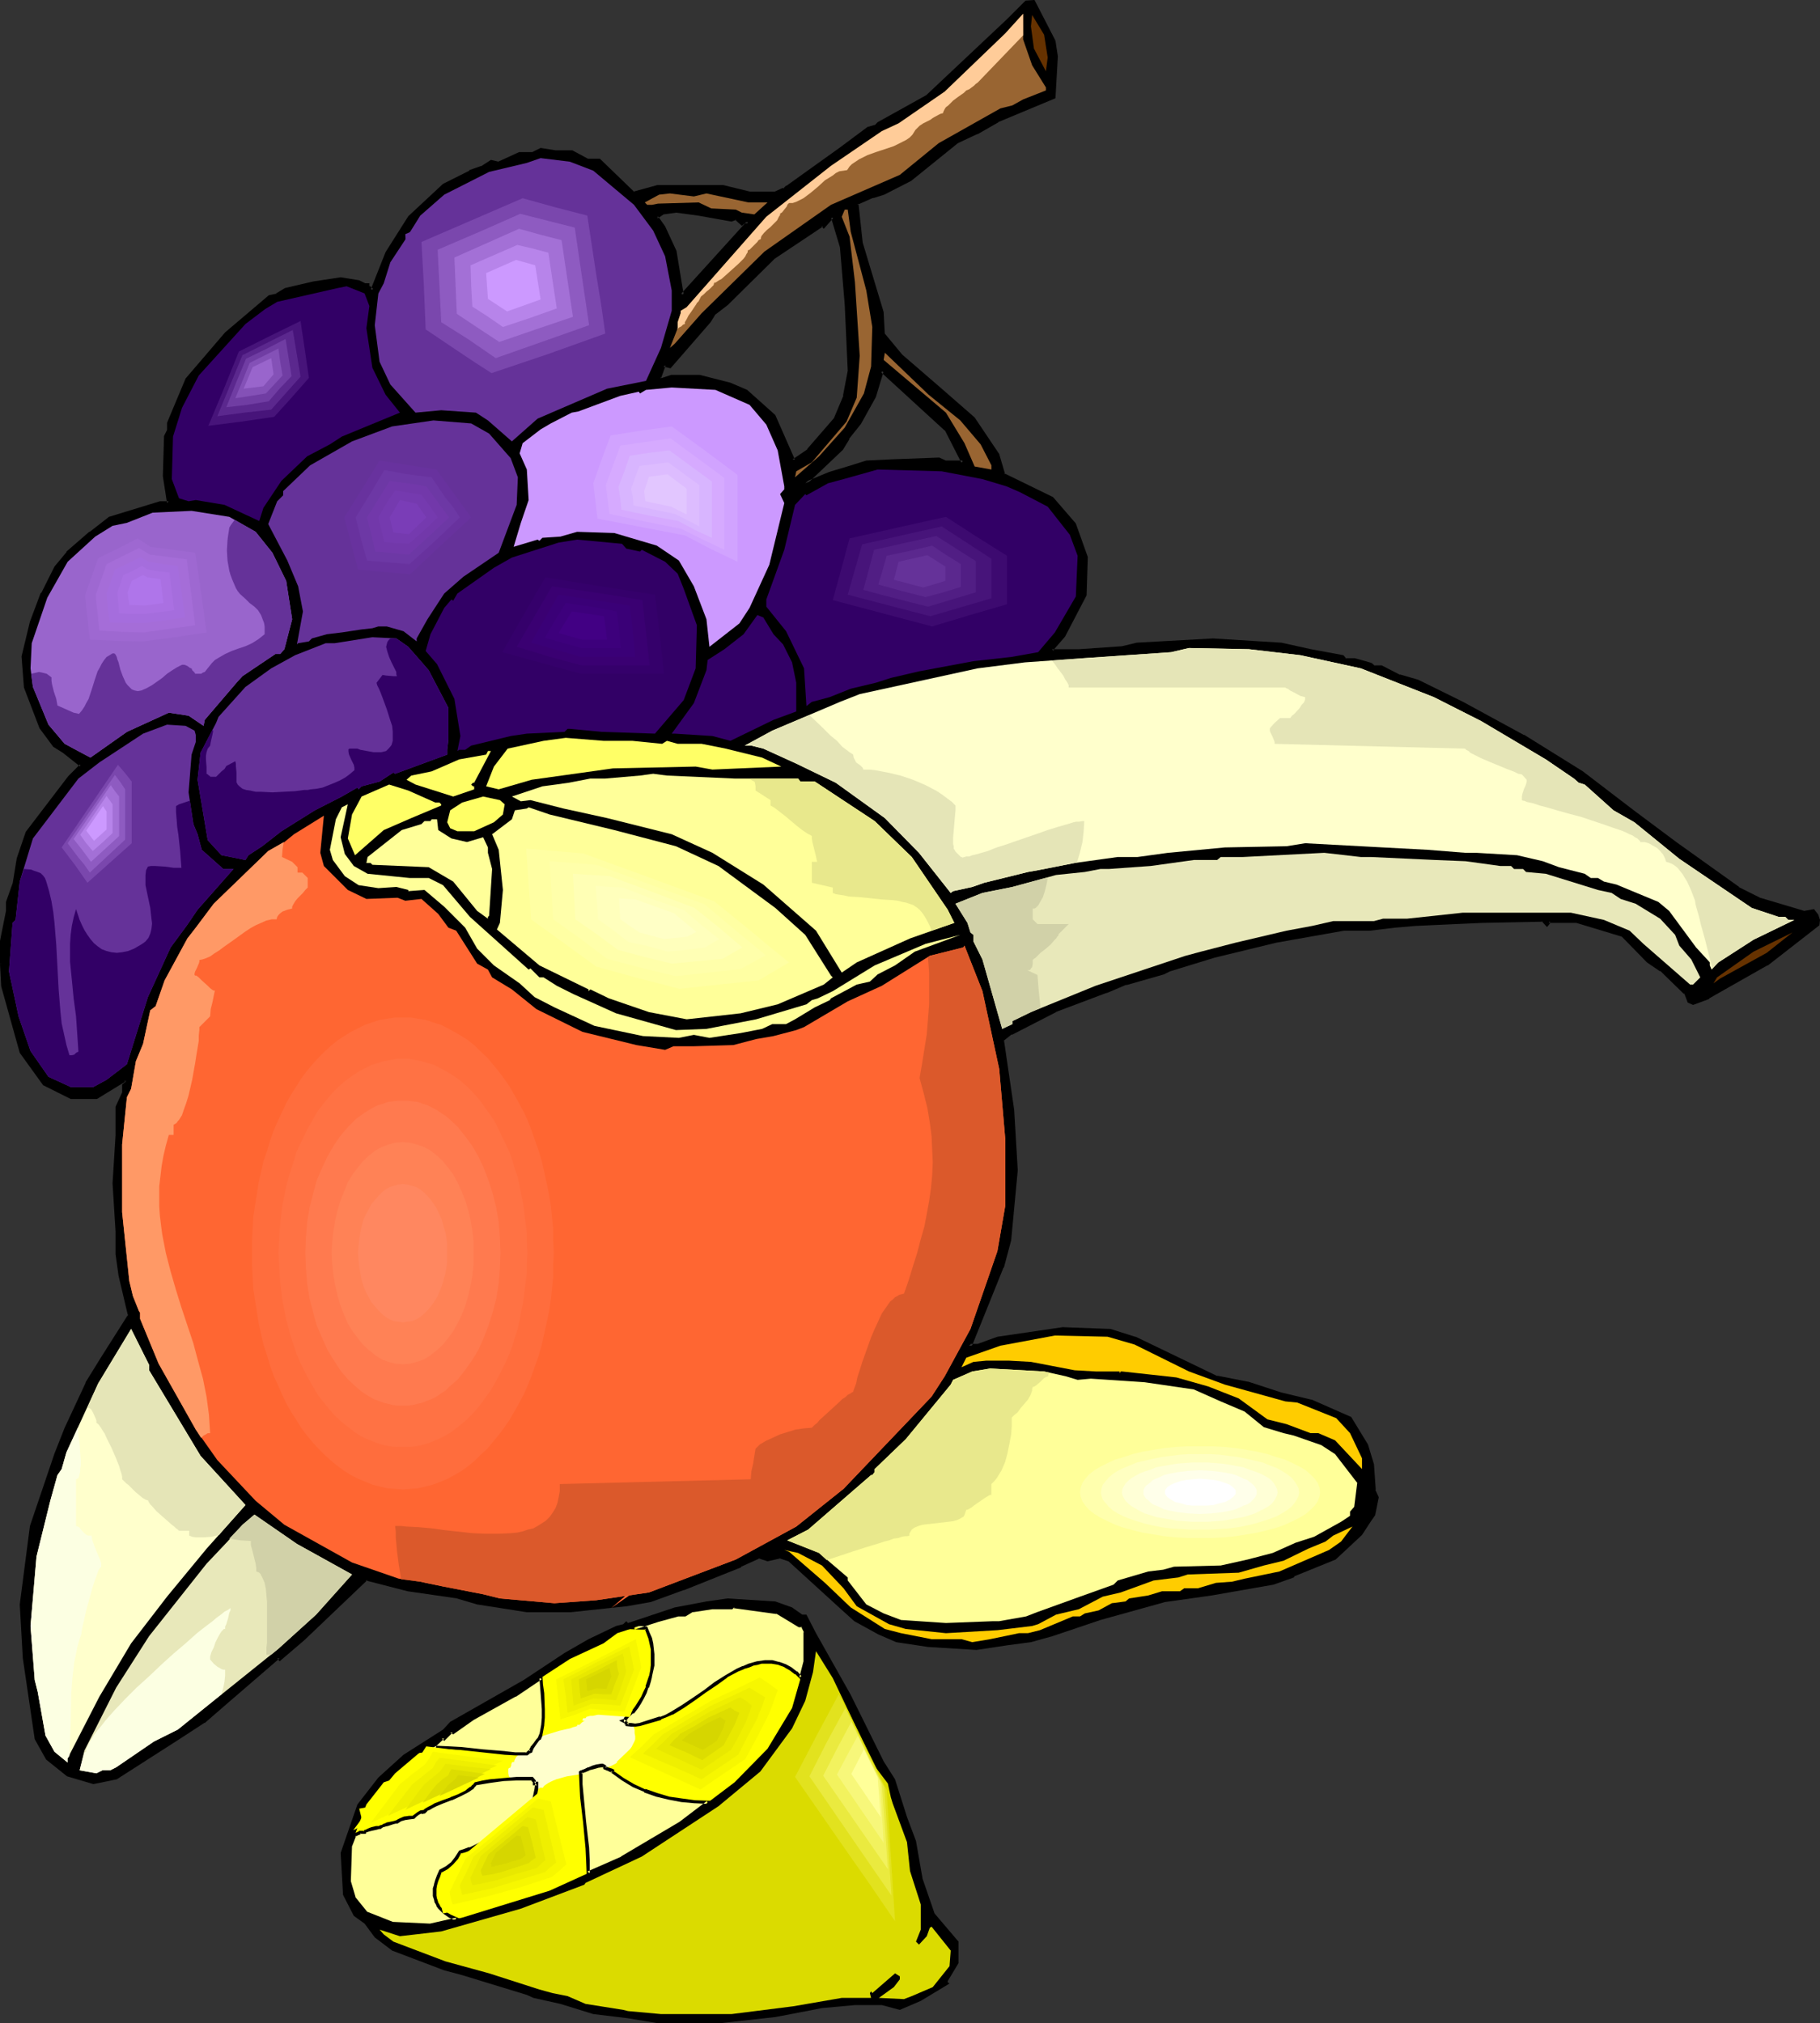 <?xml version="1.0" encoding="UTF-8" standalone="no"?>
<svg
   version="1.0"
   width="129.98mm"
   height="144.438mm"
   id="svg161"
   sodipodi:docname="Assorted Fruits 09.wmf"
   xmlns:inkscape="http://www.inkscape.org/namespaces/inkscape"
   xmlns:sodipodi="http://sodipodi.sourceforge.net/DTD/sodipodi-0.dtd"
   xmlns="http://www.w3.org/2000/svg"
   xmlns:svg="http://www.w3.org/2000/svg">
  <rect width="100%" height="100%" fill="#333333" stroke="none"/>
  <sodipodi:namedview
     id="namedview161"
     pagecolor="#ffffff"
     bordercolor="#000000"
     borderopacity="0.25"
     inkscape:showpageshadow="2"
     inkscape:pageopacity="0.0"
     inkscape:pagecheckerboard="0"
     inkscape:deskcolor="#d1d1d1"
     inkscape:document-units="mm" />
  <defs
     id="defs1">
    <pattern
       id="WMFhbasepattern"
       patternUnits="userSpaceOnUse"
       width="6"
       height="6"
       x="0"
       y="0" />
  </defs>
  <path
     style="fill:#000000;fill-opacity:1;fill-rule:evenodd;stroke:none"
     d="m 260.014,124.76 -4.686,-8.888 -17.291,-15.837 -1.939,6.787 -4.04,7.434 -3.232,4.04 -1.616,2.909 -9.858,9.212 6.626,-2.747 4.848,-1.293 5.01,-1.616 6.626,-0.485 12.928,-0.323 1.939,0.808 z m 24.402,-113.771 0.646,4.202 -0.646,10.989 -15.19,6.303 -5.656,3.394 -5.171,2.424 -12.766,10.181 -7.11,3.717 -3.07,0.808 -4.202,1.939 1.131,10.504 5.656,18.746 0.485,6.141 4.686,5.656 10.666,9.212 8.888,7.757 6.464,9.696 1.616,5.495 13.09,6.303 6.141,6.949 3.07,9.05 -0.323,10.02 -5.656,10.989 -3.232,3.717 v 0.485 h 7.272 l 11.635,-0.808 4.202,-0.97 20.362,-1.293 18.261,1.293 8.08,1.778 8.565,1.616 0.808,0.808 h 2.424 l 2.909,0.646 1.616,0.485 0.808,0.808 h 1.939 l 4.848,2.424 5.01,1.293 12.12,5.979 16.322,8.888 15.837,9.858 13.736,10.504 11.474,8.565 16.968,12.121 5.818,2.909 12.12,3.717 2.424,-0.485 0.97,1.293 0.323,1.131 v 1.293 l -13.898,10.504 -15.837,9.05 -4.04,1.616 -1.131,-0.485 -0.97,-2.262 -6.464,-6.303 -3.555,-2.262 -6.949,-7.111 -12.282,-3.717 h -7.595 v 0.485 l -0.485,0.485 -1.131,-1.293 -16.322,0.323 -17.938,0.97 -5.656,0.323 -6.787,0.97 h -6.949 l -18.261,3.232 -16.806,3.879 -12.12,3.717 -1.616,0.808 -10.181,2.909 -5.171,2.101 -13.898,5.171 -11.797,6.141 -2.424,1.939 2.747,18.746 0.97,16.322 -1.778,18.908 -1.939,7.272 -8.565,20.847 -0.485,0.323 h 2.424 l 5.333,-1.939 17.614,-2.586 12.928,0.323 6.464,2.262 22.301,10.504 8.242,1.616 8.888,2.747 8.08,2.101 10.666,4.525 4.525,7.272 1.616,5.171 0.323,6.949 0.808,2.101 -0.808,4.525 -1.131,1.616 -2.424,3.555 -6.949,6.626 -11.15,4.363 -0.323,0.323 -5.333,1.939 -16.645,3.071 -12.443,1.616 -17.453,4.848 -13.09,4.525 -5.656,1.616 -6.141,0.646 -8.565,1.454 -12.928,-0.97 -8.565,-1.131 -4.848,-2.101 -6.464,-3.555 -3.07,-2.909 -14.706,-13.413 -2.424,-0.808 -3.394,0.808 -2.424,-0.808 -4.848,2.424 -15.352,6.141 -8.888,3.232 -6.626,1.131 -15.19,1.616 h -11.635 l -13.413,-1.939 -5.333,-1.778 -13.251,-1.939 -11.312,-2.909 -17.13,16.322 -6.141,5.333 -0.485,-0.485 -14.059,12.12 -6.141,5.333 -6.949,4.525 -16.645,10.504 -6.141,1.293 -6.949,-2.101 -5.494,-4.363 -2.909,-5.333 -3.232,-21.979 -0.808,-14.221 2.747,-21.009 6.464,-19.554 2.909,-6.949 5.656,-12.12 4.04,-6.949 7.272,-11.312 -2.424,-10.989 -0.808,-5.656 v -6.141 l -0.808,-12.929 0.808,-12.929 v -7.757 l 1.778,-3.717 v -1.939 l 0.808,-0.808 v -0.485 l -0.485,-0.323 -7.757,4.687 H 19.069 L 11.958,292.508 5.818,283.943 0.808,266.005 0.323,260.025 v -5.979 l 1.778,-8.242 v -2.424 l 1.616,-4.848 1.293,-6.787 2.424,-6.949 11.312,-15.029 3.232,-3.232 -4.848,-3.879 -2.424,-1.454 -3.717,-4.848 -4.04,-10.989 -0.808,-8.08 2.424,-9.373 2.909,-7.757 3.555,-6.949 3.232,-4.04 6.141,-5.333 5.333,-3.879 13.413,-4.202 h 2.424 l -1.131,-7.272 0.323,-10.666 0.808,-1.616 v -1.939 l 5.01,-11.797 10.504,-12.444 11.635,-9.858 2.101,-0.485 2.424,-1.616 7.272,-1.616 7.434,-1.131 4.848,0.808 1.616,0.646 h 0.808 v 0.485 l 1.293,1.131 3.878,-10.181 6.141,-9.696 9.373,-8.404 6.949,-3.717 3.232,-1.131 2.424,-1.616 2.101,0.323 5.656,-2.424 h 3.717 l 1.939,-1.131 4.04,0.646 h 4.363 l 4.202,2.101 h 3.232 l 9.373,9.05 6.464,-1.778 h 17.453 l 7.272,1.778 h 6.949 l 2.101,-0.97 h 0.323 l 0.808,-0.808 14.221,-10.02 7.595,-5.818 2.101,-0.485 0.808,-0.808 12.928,-7.111 21.978,-20.686 4.848,-5.01 h 2.101 z m -86.941,48.32 -8.888,-1.454 -6.141,-0.97 -3.232,0.485 -1.939,1.131 1.939,2.909 2.909,6.464 1.939,11.797 0.485,-0.485 17.453,-19.231 h -1.293 l -0.485,0.323 -1.616,-1.293 z m 31.027,22.948 -1.293,-15.514 -2.424,-8.242 -2.424,2.586 -0.485,-0.323 -5.333,3.555 -7.757,5.171 -12.443,12.282 -3.717,2.747 -1.131,2.101 -10.666,12.282 -1.616,-0.485 -1.293,3.717 0.485,0.323 h 0.323 l 2.586,-0.808 h 7.595 l 8.242,2.101 4.363,1.939 7.272,6.626 5.333,11.959 4.04,-2.747 7.434,-8.565 2.424,-6.141 1.293,-6.787 z"
     id="path1" />
  <path
     style="fill:#000000;fill-opacity:1;fill-rule:evenodd;stroke:none"
     d="m 260.661,125.245 -4.848,-9.696 -17.938,-16.322 -2.262,7.596 0.162,-0.162 -4.04,7.434 v -0.162 l -3.232,4.04 v 0 l -1.778,2.909 h 0.162 l -11.635,10.989 8.888,-3.717 v 0 l 4.848,-1.293 5.01,-1.616 h -0.162 l 6.626,-0.485 12.928,-0.323 -0.162,-0.162 2.101,0.97 h 5.333 l -0.646,-0.97 h -4.686 l 0.323,0.162 -2.101,-0.97 -13.09,0.485 -6.626,0.323 -5.171,1.616 -4.848,1.454 v 0 l -6.626,2.747 0.485,0.646 9.858,-9.373 1.778,-2.909 h -0.162 l 3.232,-4.04 v 0 l 4.04,-7.272 2.101,-6.949 -0.808,0.162 17.291,15.837 v -0.162 l 4.525,8.888 0.485,-0.646 z"
     id="path2" />
  <path
     style="fill:#000000;fill-opacity:1;fill-rule:evenodd;stroke:none"
     d="m 284.092,11.312 -0.162,-0.162 0.646,4.04 v 0 l -0.646,10.989 0.323,-0.485 -15.19,6.464 v 0 l -5.818,3.232 h 0.162 l -5.333,2.424 -12.605,10.343 v -0.162 l -7.272,3.717 h 0.162 l -2.909,0.808 h -0.162 l -4.525,2.262 1.293,10.828 5.494,18.746 v -0.162 l 0.485,6.303 4.848,5.818 10.666,9.212 8.888,7.757 v 0 l 6.464,9.696 v -0.162 l 1.616,5.656 13.251,6.464 -0.162,-0.162 6.141,6.949 -0.162,-0.162 3.232,9.05 v -0.162 l -0.485,10.02 0.162,-0.162 -5.656,10.989 v -0.162 l -3.232,4.04 v 0.808 h 7.595 l 11.635,-0.646 h 0.162 l 4.202,-0.97 h -0.162 l 20.362,-1.293 18.261,1.293 v 0 l 8.08,1.616 8.565,1.616 h -0.323 l 0.97,0.808 h 2.586 -0.162 l 2.909,0.808 1.616,0.485 -0.162,-0.162 0.97,0.97 h 2.101 l -0.162,-0.162 4.848,2.586 5.01,1.293 v 0 l 12.12,5.818 16.322,9.05 h -0.162 l 15.837,9.696 13.898,10.666 11.474,8.404 16.968,12.12 v 0 l 5.818,3.071 12.282,3.717 2.424,-0.485 -0.323,-0.162 0.97,1.131 -0.162,-0.162 0.323,1.293 v -0.162 1.293 l 0.162,-0.485 -13.736,10.666 v 0 l -15.837,9.05 v -0.162 l -4.04,1.616 h 0.323 l -1.293,-0.485 0.323,0.323 -0.808,-2.424 -6.626,-6.303 -3.717,-2.424 0.162,0.162 -7.11,-7.111 -12.443,-3.717 h -8.08 v 0.808 l 0.162,-0.323 -0.485,0.485 h 0.646 l -1.293,-1.293 -16.483,0.323 -17.938,0.808 -5.656,0.323 h -0.162 l -6.787,0.97 h 0.162 -7.11 l -18.261,3.232 v 0 l -16.645,3.879 -12.282,3.879 -1.616,0.808 v 0 l -10.019,2.747 h -0.162 l -5.333,2.262 0.162,-0.162 -13.736,5.171 -0.162,0.162 -11.958,6.141 -2.586,2.101 2.747,18.908 v 0 l 0.97,16.322 v -0.162 l -1.778,18.908 v 0 l -1.939,7.272 v 0 l -8.403,20.686 v 0 l -1.293,1.131 h 3.717 l 5.333,-1.939 v 0 l 17.453,-2.586 v 0 l 12.928,0.323 h -0.162 l 6.626,2.262 -0.162,-0.162 22.301,10.666 8.242,1.616 v 0 l 8.888,2.747 8.242,1.939 h -0.162 l 10.666,4.525 -0.323,-0.162 4.525,7.434 v -0.162 l 1.616,5.171 v -0.162 l 0.323,7.111 0.97,2.101 -0.162,-0.323 -0.808,4.525 0.162,-0.162 -1.293,1.616 -2.262,3.717 v -0.162 l -6.949,6.626 0.162,-0.162 -11.15,4.363 -0.485,0.485 0.162,-0.162 -5.171,2.101 v 0 l -16.645,2.909 -12.605,1.616 v 0 l -17.453,5.01 -12.928,4.363 -5.818,1.616 v 0 l -6.141,0.808 -8.403,1.293 v 0 l -12.928,-0.97 -8.565,-1.131 h 0.162 l -4.848,-1.939 -6.302,-3.717 v 0.162 l -3.07,-2.909 -14.867,-13.413 -2.586,-0.97 -3.394,0.808 h 0.162 l -2.586,-0.808 -5.01,2.424 v 0 l -15.514,6.141 h 0.162 l -8.888,3.232 v 0 l -6.464,1.131 -15.19,1.616 v 0 h -11.635 v 0 l -13.251,-1.939 v 0 l -5.333,-1.616 v 0 l -13.413,-2.101 h 0.162 l -11.635,-2.909 -17.291,16.484 -6.141,5.333 h 0.646 l -0.646,-0.646 -14.544,12.282 -6.141,5.333 v 0 l -6.949,4.525 -16.645,10.504 h 0.162 l -5.979,1.131 h 0.162 l -6.949,-2.101 0.162,0.162 -5.656,-4.363 0.162,0.162 -2.909,-5.333 v 0.162 l -3.07,-21.979 v 0 L 6.141,432.944 v 0 l 2.909,-21.009 v 0 l 6.464,-19.393 v 0 l 2.747,-6.949 5.656,-12.12 v 0.162 l 4.04,-6.949 7.434,-11.636 -2.424,-11.151 v 0.162 l -0.808,-5.818 v 0.162 -6.141 l -0.808,-12.929 0.808,-12.929 v -7.757 l -0.162,0.162 1.778,-3.879 v -1.939 0.323 l 0.808,-0.97 v -0.808 l -0.808,-0.646 -7.918,4.848 h 0.162 -6.949 0.323 l -7.272,-3.555 0.162,0.162 -6.141,-8.565 v 0 L 1.293,266.005 v 0 l -0.485,-5.979 v 0 H 0 v 0.162 l 0.323,5.979 5.01,17.938 6.302,8.727 7.434,3.717 h 7.11 l 7.918,-4.848 h -0.646 l 0.485,0.323 -0.162,-0.323 v 0.485 l 0.162,-0.323 -0.97,0.808 v 2.262 -0.162 l -1.778,3.879 v 7.757 l -0.808,12.929 0.808,12.929 v 6.141 0 l 0.808,5.818 v 0 l 2.586,10.989 v -0.485 l -7.272,11.474 -4.202,6.787 v 0.162 l -5.656,12.12 -2.747,6.949 v 0 L 8.08,411.774 5.333,432.944 6.141,447.166 v 0.162 l 3.232,21.979 3.07,5.495 5.656,4.525 7.11,2.101 6.302,-1.293 16.645,-10.666 6.949,-4.525 h 0.162 l 6.141,-5.333 14.059,-12.12 h -0.646 l 0.646,0.808 6.626,-5.656 17.13,-16.322 -0.485,0.162 11.312,2.909 v 0 l 13.413,1.939 h -0.162 l 5.494,1.616 v 0 l 13.413,2.101 v 0 h 11.635 0.162 l 15.19,-1.616 6.464,-1.131 8.888,-3.232 h 0.162 l 15.352,-6.141 v -0.162 l 5.01,-2.263 h -0.323 l 2.424,0.808 3.555,-0.808 h -0.323 l 2.424,0.808 -0.162,-0.162 14.706,13.413 3.232,2.909 6.464,3.555 4.848,2.101 8.565,1.293 13.09,0.808 8.565,-1.293 6.141,-0.808 v 0 l 5.818,-1.616 12.928,-4.363 17.453,-4.848 v 0 l 12.605,-1.778 16.645,-2.909 5.494,-1.939 0.323,-0.485 -0.162,0.162 11.15,-4.525 7.11,-6.626 2.424,-3.717 1.131,-1.616 0.97,-4.848 -0.97,-2.101 0.162,0.162 -0.485,-6.949 -1.616,-5.333 -4.525,-7.434 -10.666,-4.687 h -0.162 l -8.08,-1.939 -8.888,-2.909 h -0.162 l -8.242,-1.616 0.162,0.162 -22.139,-10.666 h -0.162 l -6.626,-2.101 -12.928,-0.485 -17.614,2.586 -5.333,1.939 v 0 h -2.424 l 0.323,0.808 0.646,-0.485 8.403,-20.847 0.162,-0.162 1.939,-7.272 v 0 l 1.778,-18.908 v 0 l -0.97,-16.322 v 0 l -2.747,-18.746 -0.323,0.323 2.424,-1.939 v 0.162 l 11.958,-6.141 h -0.162 l 13.736,-5.171 h 0.162 l 5.333,-2.263 -0.162,0.162 10.181,-2.909 1.616,-0.808 v 0 l 12.12,-3.717 16.645,-4.04 v 0 l 18.261,-3.232 v 0 h 6.949 v 0 l 6.787,-0.808 v 0 l 5.656,-0.485 17.938,-0.808 16.322,-0.323 -0.323,-0.162 1.454,1.616 0.808,-0.97 v -0.646 l -0.323,0.485 h 7.595 -0.162 l 12.282,3.717 -0.162,-0.162 6.949,7.111 3.555,2.424 v -0.162 l 6.464,6.303 v -0.323 l 0.97,2.586 1.454,0.646 4.363,-1.616 v -0.162 l 15.675,-8.888 h 0.162 l 13.898,-10.828 0.162,-1.454 -0.485,-1.454 -1.131,-1.454 -2.747,0.485 h 0.162 l -11.958,-3.555 v 0 l -5.818,-2.909 h 0.162 l -16.968,-12.12 -11.474,-8.565 -13.736,-10.504 -15.837,-9.858 h -0.162 l -16.322,-8.888 -12.12,-5.979 -5.01,-1.454 0.162,0.162 -5.01,-2.586 h -2.101 l 0.323,0.162 -0.97,-0.808 -1.616,-0.485 -2.909,-0.808 h -2.586 l 0.323,0.162 -0.808,-0.97 -8.726,-1.616 -8.08,-1.778 h -0.162 l -18.261,-1.131 -20.362,1.131 h -0.162 l -4.04,0.97 v 0 l -11.635,0.808 h -7.272 l 0.485,0.485 v -0.485 l -0.162,0.323 3.232,-3.717 5.818,-11.151 0.323,-10.343 -3.232,-9.05 -6.141,-7.111 -13.251,-6.464 0.323,0.323 -1.616,-5.495 -6.626,-9.858 -8.888,-7.757 -10.666,-9.212 -4.686,-5.656 v 0.323 l -0.323,-6.141 -5.656,-18.746 v 0 l -1.131,-10.504 -0.323,0.323 4.363,-1.939 -0.162,0.162 3.07,-0.97 7.272,-3.717 12.605,-10.181 v 0 l 5.171,-2.424 h 0.162 l 5.656,-3.232 h -0.162 l 15.514,-6.464 0.646,-11.312 -0.646,-4.202 z"
     id="path3" />
  <path
     style="fill:#000000;fill-opacity:1;fill-rule:evenodd;stroke:none"
     d="m 0.808,260.025 v -5.979 0 l 1.616,-8.242 v -2.424 0.162 l 1.778,-4.848 v -0.162 l 1.131,-6.787 v 0 l 2.424,-6.949 v 0.162 L 19.069,209.927 v 0.162 l 3.555,-3.717 -5.171,-4.04 -2.424,-1.616 v 0.162 l -3.717,-4.848 0.162,0.162 -4.04,-10.989 v 0.162 l -0.808,-8.242 v 0.162 l 2.424,-9.212 2.909,-7.757 v 0 l 3.555,-6.949 h -0.162 l 3.232,-3.879 v 0 l 6.141,-5.333 v 0 l 5.171,-3.879 h -0.162 l 13.574,-4.04 h -0.162 l 2.909,-0.162 -1.293,-7.596 v 0 l 0.485,-10.666 -0.162,0.162 0.97,-1.616 v -2.101 l -0.162,0.162 5.01,-11.797 v 0.162 l 10.504,-12.605 -0.162,0.162 11.797,-9.858 h -0.162 l 2.101,-0.485 2.424,-1.616 -0.162,0.162 7.434,-1.616 7.272,-1.293 h -0.162 l 5.01,0.808 h -0.162 l 1.616,0.808 h 0.97 l -0.485,-0.485 0.162,0.646 1.778,1.778 4.202,-10.666 v 0 l 6.141,-9.696 h -0.162 l 9.373,-8.404 h -0.162 l 6.949,-3.717 v 0.162 l 3.232,-1.293 2.424,-1.616 -0.162,0.162 2.101,0.323 5.818,-2.586 h -0.162 3.878 l 2.101,-1.131 h -0.323 l 4.04,0.808 h 4.363 -0.162 l 4.202,2.101 h 3.394 l -0.323,-0.162 9.534,9.212 6.787,-1.778 h -0.162 17.453 v 0 l 7.272,1.616 h 6.949 l 2.262,-0.808 h -0.162 0.485 l 0.97,-0.97 v 0 l 14.221,-10.02 7.434,-5.656 v 0 l 2.101,-0.485 0.97,-0.97 -0.162,0.162 13.09,-7.272 21.978,-20.686 4.848,-5.01 -0.323,0.162 h 2.101 l -0.485,-0.323 5.494,10.666 0.808,-0.323 L 279.244,0 l -2.424,0.162 -5.01,5.01 -21.978,20.686 0.162,-0.162 -13.09,7.272 -0.808,0.808 0.323,-0.162 -2.262,0.646 -7.595,5.656 -14.221,10.181 h -0.162 l -0.808,0.808 0.323,-0.162 h -0.485 l -2.101,0.97 h 0.162 -6.949 0.162 l -7.272,-1.778 H 177.437 l -6.464,1.778 0.323,0.162 -9.373,-9.05 h -3.394 0.162 l -4.202,-2.262 h -4.525 v 0 l -4.04,-0.646 -2.262,1.131 h 0.323 -3.878 l -5.656,2.586 h 0.162 l -2.101,-0.485 -2.747,1.778 0.162,-0.162 -3.232,1.131 v 0.162 l -7.11,3.555 -9.373,8.727 -6.141,9.696 -4.04,10.181 0.808,-0.162 -1.293,-1.131 0.162,0.323 V 76.44 h -1.293 0.162 l -1.616,-0.808 -5.01,-0.808 -7.434,1.131 -7.595,1.778 -2.424,1.454 h 0.323 l -2.262,0.485 -11.797,10.02 -10.666,12.444 -5.01,11.959 v 2.101 -0.162 l -0.808,1.616 -0.323,10.828 1.131,7.272 0.485,-0.485 h -2.424 l -13.736,4.202 -5.171,4.04 h -0.162 l -6.141,5.333 v 0.162 l -3.232,3.879 -3.555,7.111 h -0.162 l -2.909,7.757 -2.262,9.373 0.646,8.404 4.202,10.989 3.717,5.01 2.586,1.616 4.686,3.717 v -0.646 l -3.232,3.232 v 0 l -11.474,15.029 -2.424,7.111 v 0 l -1.131,6.949 v -0.162 l -1.778,5.01 v 2.424 0 L 0,253.884 v 6.141 z"
     id="path4" />
  <path
     style="fill:#000000;fill-opacity:1;fill-rule:evenodd;stroke:none"
     d="m 197.313,58.986 h 0.162 l -8.888,-1.616 -6.141,-0.808 -3.394,0.323 -2.424,1.454 2.101,3.232 v 0 l 3.07,6.464 -0.162,-0.162 2.101,12.605 1.131,-0.97 18.099,-20.039 h -2.424 l -0.646,0.485 h 0.646 l -1.778,-1.616 -1.454,0.646 0.162,0.808 1.293,-0.485 h -0.323 l 1.778,1.616 0.808,-0.646 h -0.323 1.293 l -0.323,-0.646 -17.453,19.231 -0.485,0.485 0.808,0.162 -1.939,-11.797 -3.07,-6.626 -1.939,-2.747 -0.162,0.646 1.939,-1.293 -0.162,0.162 3.394,-0.485 h -0.162 l 5.979,0.808 9.05,1.616 z"
     id="path5" />
  <path
     style="fill:#000000;fill-opacity:1;fill-rule:evenodd;stroke:none"
     d="m 228.987,82.258 v -0.162 l -1.454,-15.514 -2.586,-8.888 -2.909,3.071 h 0.646 l -0.646,-0.646 -5.656,3.879 -7.757,5.171 -12.605,12.282 v 0 l -3.717,2.747 -1.293,2.101 h 0.162 l -10.666,12.282 0.485,-0.162 -2.101,-0.485 -1.454,4.202 0.808,0.808 h 0.646 l 2.586,-0.808 h -0.162 7.595 -0.162 l 8.242,1.939 h -0.162 l 4.525,1.939 h -0.162 l 7.272,6.626 v -0.162 l 5.494,12.444 4.525,-3.071 7.434,-8.565 2.586,-6.303 1.131,-6.949 -0.646,-17.777 h -0.97 l 0.808,17.777 v 0 l -1.293,6.787 0.162,-0.162 -2.586,6.141 0.162,-0.162 -7.434,8.565 h 0.162 l -4.04,2.747 0.646,0.162 -5.333,-12.12 -7.595,-6.787 -4.525,-1.939 -8.242,-2.101 h -7.757 l -2.424,0.808 v 0 h -0.323 l 0.323,0.162 -0.485,-0.323 0.162,0.323 1.293,-3.555 -0.646,0.323 1.939,0.485 10.827,-12.444 1.293,-2.101 -0.162,0.162 3.555,-2.747 0.162,-0.162 12.443,-12.282 v 0 l 7.757,-5.171 5.333,-3.555 h -0.485 l 0.646,0.646 2.586,-2.909 -0.646,-0.162 2.424,8.08 v 0 l 1.293,15.514 v 0 z"
     id="path6" />
  <path
     style="fill:#996532;fill-opacity:1;fill-rule:evenodd;stroke:none"
     d="m 278.598,17.615 3.717,5.979 v 0.808 l -6.141,2.424 -2.909,1.616 -3.232,0.808 -16.645,9.373 -10.504,8.565 -18.584,8.08 -17.938,12.605 -16.968,16.645 -7.272,8.242 -1.293,1.131 2.101,-5.333 v -1.616 l 0.808,-2.424 v -0.646 l 1.616,-0.97 21.493,-24.403 17.453,-13.737 13.736,-9.373 4.525,-2.101 12.443,-8.565 16.322,-15.676 4.848,-5.333 v 6.949 z"
     id="path7" />
  <path
     style="fill:#663200;fill-opacity:1;fill-rule:evenodd;stroke:none"
     d="m 282.8,15.514 -0.485,3.717 -3.232,-6.141 -0.808,-5.979 0.323,-3.071 3.232,5.333 z"
     id="path8" />
  <path
     style="fill:#653299;fill-opacity:1;fill-rule:evenodd;stroke:none"
     d="m 160.145,46.058 10.989,9.212 5.171,6.949 3.232,6.949 1.778,9.212 v 5.495 l -2.909,10.02 -4.04,8.888 -10.504,2.101 -18.746,8.08 -6.949,6.141 -6.464,-5.656 -3.232,-2.101 -9.373,-0.646 -6.949,0.646 -6.787,-7.596 -2.909,-6.141 -1.293,-9.858 0.97,-8.565 1.454,-2.747 1.778,-5.656 4.04,-6.141 4.04,-6.464 6.464,-5.656 12.12,-6.141 10.181,-2.424 3.717,-1.293 7.918,0.97 z"
     id="path9" />
  <path
     style="fill:#996532;fill-opacity:1;fill-rule:evenodd;stroke:none"
     d="m 190.688,52.199 11.312,2.424 h 5.171 l -3.555,3.232 -3.394,-0.485 -1.616,-0.808 -6.626,-0.323 -3.394,-1.616 -10.989,0.323 -1.616,0.323 h -1.293 l -0.646,-0.646 3.878,-2.101 2.909,-0.323 6.464,0.808 z"
     id="path10" />
  <path
     style="fill:#996532;fill-opacity:1;fill-rule:evenodd;stroke:none"
     d="m 229.633,62.542 4.202,15.837 1.616,9.858 -0.323,10.666 -1.939,7.272 -5.171,9.212 -6.949,7.757 -6.464,5.656 0.323,-1.616 4.202,-2.424 9.373,-10.989 2.747,-6.464 0.808,-11.312 -1.293,-19.878 -1.454,-12.282 -2.101,-5.333 0.808,-1.939 h 0.808 z"
     id="path11" />
  <path
     style="fill:#320066;fill-opacity:1;fill-rule:evenodd;stroke:none"
     d="m 99.707,82.581 -0.808,5.979 1.616,10.666 3.555,7.272 3.878,4.848 -15.675,6.464 -3.232,2.101 -6.141,3.232 -6.949,6.626 -4.848,7.272 -1.131,3.555 -9.373,-4.363 -7.757,-1.293 -1.939,0.323 -2.586,-0.808 -1.939,-5.171 0.323,-11.474 2.424,-7.757 4.525,-8.727 12.605,-13.898 5.333,-4.04 3.232,-1.939 16.322,-3.717 2.424,-0.485 4.848,1.939 z"
     id="path12" />
  <path
     style="fill:#996532;fill-opacity:1;fill-rule:evenodd;stroke:none"
     d="m 259.206,113.448 5.494,6.464 2.909,5.656 v 1.131 l -4.525,-0.808 -2.747,-6.303 -5.01,-8.242 -16.806,-14.221 0.323,-1.939 11.797,11.312 z"
     id="path13" />
  <path
     style="fill:#cc99ff;fill-opacity:1;fill-rule:evenodd;stroke:none"
     d="m 202.323,109.246 4.525,5.333 3.07,6.949 1.778,9.696 v 0.808 l -1.131,1.293 1.131,2.424 -4.04,16.645 -5.333,11.636 -2.747,4.202 -8.08,6.303 -0.808,-7.434 -3.394,-8.888 -4.04,-6.949 -5.979,-4.04 -11.474,-3.394 -10.019,-0.323 -4.525,1.293 -4.848,0.323 -0.808,0.808 -0.485,-0.323 -6.464,1.939 1.939,-6.464 2.101,-6.141 -0.485,-8.242 -1.939,-4.363 0.808,-2.747 4.848,-3.717 2.747,-1.616 5.656,-2.909 1.778,-0.323 11.312,-4.202 5.01,-1.131 0.323,0.485 1.616,-0.97 6.949,-0.646 11.797,0.646 z"
     id="path14" />
  <path
     style="fill:#653299;fill-opacity:1;fill-rule:evenodd;stroke:none"
     d="m 132.027,117.003 5.818,6.626 1.939,5.171 -0.323,7.434 -4.848,12.929 -9.534,6.464 -5.171,4.525 -4.525,6.949 -2.909,5.171 v 0.808 l -3.555,-2.747 -4.525,-1.293 h -2.262 l -1.616,0.485 -2.909,0.323 -5.333,0.808 -4.04,0.485 -4.04,1.131 -0.808,0.808 -2.909,0.485 -0.323,0.323 1.616,-8.888 -1.293,-6.787 -2.909,-6.949 -5.171,-9.858 2.424,-6.141 1.616,-1.616 v -1.131 l 7.272,-6.949 11.312,-6.464 10.827,-4.04 11.15,-1.616 10.181,0.808 z"
     id="path15" />
  <path
     style="fill:#320066;fill-opacity:1;fill-rule:evenodd;stroke:none"
     d="m 265.185,129.285 6.464,1.939 3.717,1.616 7.434,3.879 5.979,7.596 2.101,5.656 -0.485,10.989 -5.656,9.696 -4.525,5.333 -7.272,1.293 -10.181,1.131 -14.706,2.747 -7.595,1.778 -4.04,1.293 -6.787,1.616 -5.656,2.262 -4.848,1.293 -1.454,1.131 -0.646,-10.181 -4.848,-10.02 -5.333,-6.626 v -1.939 l 4.848,-13.413 2.909,-12.12 2.747,-2.909 0.323,0.323 5.818,-3.232 4.202,-1.131 9.211,-2.586 17.291,0.485 z"
     id="path16" />
  <path
     style="fill:#9965cc;fill-opacity:1;fill-rule:evenodd;stroke:none"
     d="m 69.003,143.507 4.525,5.656 3.717,7.596 1.616,10.343 -2.101,8.08 -1.131,1.293 h -1.293 l -8.888,5.979 -1.616,1.778 -8.565,10.02 -0.323,1.616 -4.04,-2.747 -5.333,-0.808 -11.312,5.171 -9.858,6.949 -6.949,-3.717 -4.363,-5.171 -4.202,-10.181 -0.646,-5.01 0.323,-6.787 4.202,-12.282 5.494,-9.696 7.434,-6.787 4.686,-2.909 3.878,-0.808 6.949,-2.747 10.504,-0.485 10.181,1.616 z"
     id="path17" />
  <path
     style="fill:#320066;fill-opacity:1;fill-rule:evenodd;stroke:none"
     d="m 169.033,148.032 3.717,0.808 0.485,-0.485 6.302,3.232 3.394,3.232 1.616,4.04 3.555,9.858 -0.323,11.636 -3.232,8.565 -7.757,9.05 -14.382,-0.485 -8.565,-0.808 h -0.646 l -0.808,0.808 -10.181,0.485 -4.363,0.646 -10.666,2.586 -1.616,1.131 h -1.616 l -0.485,0.323 0.808,-4.04 -1.616,-10.02 -4.686,-9.373 -3.07,-3.555 1.293,-4.525 3.717,-7.111 1.939,-2.262 0.485,0.323 1.131,-1.939 9.858,-6.949 4.848,-2.747 12.605,-4.04 5.01,-0.808 12.12,1.131 z"
     id="path18" />
  <path
     style="fill:#320066;fill-opacity:1;fill-rule:evenodd;stroke:none"
     d="m 208.787,171.141 2.586,2.747 2.424,4.848 1.131,5.495 v 7.757 l -6.141,2.263 -11.635,5.656 -4.848,-1.293 -10.181,-0.646 H 181.315 l 5.979,-8.242 3.394,-8.888 0.323,-2.747 4.525,-2.909 5.171,-4.04 3.717,-5.171 1.616,0.646 z"
     id="path19" />
  <path
     style="fill:#653299;fill-opacity:1;fill-rule:evenodd;stroke:none"
     d="m 110.211,174.535 5.494,6.303 5.333,10.181 v 8.565 l -0.323,2.747 v 1.293 l -14.059,5.171 -0.485,-0.323 -3.717,2.424 -4.848,1.293 -0.808,0.808 -0.323,-0.485 -4.202,2.424 -7.272,3.717 -9.05,5.656 -5.171,4.04 -3.717,2.424 -0.808,1.293 -6.464,-1.293 -3.717,-4.04 -2.747,-16.322 0.808,-7.272 4.202,-8.08 0.646,-1.616 7.272,-8.08 6.949,-5.01 6.464,-3.555 8.242,-3.232 h 2.424 l 10.181,-1.616 6.464,0.323 z"
     id="path20" />
  <path
     style="fill:#ffffcc;fill-opacity:1;fill-rule:evenodd;stroke:none"
     d="m 350.995,176.798 16.322,3.555 19.715,7.757 12.766,6.464 17.453,10.343 7.595,5.171 1.293,1.131 1.616,0.485 7.757,6.949 5.656,3.232 12.12,9.858 19.554,13.252 7.272,2.424 h 1.778 l 0.808,0.808 h 1.616 l -10.989,5.333 -9.534,6.141 -1.778,1.939 -0.485,-1.131 v -0.808 l -3.717,-4.04 -7.272,-9.858 -2.909,-2.424 -11.312,-4.687 -3.394,-0.808 -1.616,-0.97 h -1.939 l -1.616,-1.131 -6.949,-1.778 -4.363,-1.616 -6.949,-1.616 -10.989,-0.646 h -2.909 l -10.181,-0.808 -12.12,-0.646 -21.008,-1.131 -5.01,0.808 -16.645,0.323 -15.352,1.454 -8.242,1.131 h -5.333 l -11.635,1.616 -9.858,1.939 -2.747,0.485 -11.797,2.909 -3.232,1.131 -5.171,1.131 -0.646,0.485 -8.565,-10.828 -9.211,-9.373 -13.251,-9.535 -10.666,-5.171 -8.888,-4.04 -3.232,-0.808 h -1.778 l 7.434,-4.04 18.261,-7.757 5.333,-2.101 17.776,-3.879 14.059,-3.071 12.766,-1.616 15.837,-1.131 23.594,-1.616 4.848,-1.131 16.16,0.323 z"
     id="path21" />
  <path
     style="fill:#653299;fill-opacity:1;fill-rule:evenodd;stroke:none"
     d="m 52.52,197.16 0.323,1.131 v 1.939 l -1.131,3.394 -0.808,10.181 1.293,8.565 1.131,2.747 1.131,4.202 5.818,5.171 h 2.747 l -9.696,10.989 -2.747,4.04 -4.525,6.141 -6.141,13.413 -5.656,18.1 -5.494,4.202 -3.555,1.939 h -6.141 l -5.979,-2.747 -4.848,-6.949 -3.232,-9.373 -2.586,-12.121 0.97,-13.09 0.808,-0.808 1.131,-10.343 3.555,-11.636 12.282,-16.161 5.656,-4.363 11.797,-7.757 6.464,-2.424 5.01,0.323 z"
     id="path22" />
  <path
     style="fill:#ffff66;fill-opacity:1;fill-rule:evenodd;stroke:none"
     d="m 170.649,199.907 8.08,0.808 1.293,-0.808 2.909,0.808 h 6.464 l 6.464,1.293 9.858,2.424 5.171,2.424 -18.584,0.808 -4.525,-0.808 -22.301,0.485 -21.978,3.071 -8.888,2.586 -3.394,-0.808 2.101,-5.333 3.717,-4.848 9.696,-2.101 5.979,-0.808 10.181,0.808 z"
     id="path23" />
  <path
     style="fill:#ffff66;fill-opacity:1;fill-rule:evenodd;stroke:none"
     d="m 127.987,211.22 h -0.323 l -0.485,0.485 0.485,0.485 h 0.323 v 0.808 l -5.656,1.939 -10.181,-3.232 -2.424,-1.293 1.293,-1.131 5.494,-1.131 7.434,-3.232 7.272,-1.293 0.485,-0.97 h 0.808 z"
     id="path24" />
  <path
     style="fill:#ffff99;fill-opacity:1;fill-rule:evenodd;stroke:none"
     d="m 198.283,210.089 h 17.13 l 0.646,0.808 h 3.878 l 16.16,10.666 10.019,9.696 9.696,14.221 1.778,3.555 -11.958,4.202 -14.382,6.464 -4.04,2.747 -6.949,-11.312 -14.221,-12.444 -13.736,-8.565 -10.989,-5.01 -17.453,-4.363 -11.797,-2.586 -8.888,-2.263 -2.586,0.323 -2.424,-1.293 8.242,-2.747 7.11,-0.97 5.818,-1.131 h 4.04 l 9.373,-0.808 3.555,-0.485 3.717,0.485 z"
     id="path25" />
  <path
     style="fill:#ffff66;fill-opacity:1;fill-rule:evenodd;stroke:none"
     d="m 117.483,216.553 h 1.131 l 0.485,0.485 v 0.323 l -8.08,3.394 -7.434,3.232 -7.757,6.787 -1.939,-4.525 1.131,-6.464 2.586,-4.848 7.434,-3.232 5.171,1.616 z"
     id="path26" />
  <path
     style="fill:#ffff66;fill-opacity:1;fill-rule:evenodd;stroke:none"
     d="m 136.229,217.038 -0.485,2.747 -2.424,2.101 -5.333,2.424 h -4.525 l -1.939,-0.808 -0.808,-1.616 0.808,-3.232 3.232,-2.101 5.656,-1.616 4.525,0.97 z"
     id="path27" />
  <path
     style="fill:#ffff99;fill-opacity:1;fill-rule:evenodd;stroke:none"
     d="m 93.081,230.451 2.424,3.232 3.717,2.101 11.312,1.131 h 5.171 l 3.878,1.939 7.272,8.565 15.837,14.221 0.485,-0.323 2.424,2.424 h 1.131 l 3.555,2.263 4.525,2.262 11.474,5.171 16.16,4.525 8.242,-0.323 13.413,-2.586 13.574,-4.04 1.454,-1.131 1.616,-0.485 4.04,-1.939 11.312,-6.949 13.736,-5.818 9.373,-2.424 -12.282,4.525 -5.333,3.717 -4.686,2.424 -2.101,1.939 -3.555,0.808 -6.949,3.717 -0.323,0.485 -4.04,1.939 -5.333,3.232 -2.424,1.293 h -3.717 l -2.747,1.293 -5.818,1.131 -8.403,1.293 -4.202,-0.808 -4.04,0.808 -9.696,-0.485 -13.09,-2.747 -10.827,-5.01 -5.333,-2.747 -4.04,-3.717 -6.949,-4.848 -4.525,-4.525 -3.232,-5.656 -5.656,-5.656 -5.333,-4.525 -4.363,0.323 v -0.323 l -3.232,-0.808 -4.848,0.323 -5.333,-0.808 -3.717,-2.424 -3.232,-4.363 -0.808,-2.747 1.616,-8.242 1.616,-3.232 1.616,-0.808 -1.939,8.888 z"
     id="path28" />
  <path
     style="fill:#ffff99;fill-opacity:1;fill-rule:evenodd;stroke:none"
     d="m 165.801,223.987 16.645,4.363 11.474,5.333 15.352,11.312 8.08,7.272 6.949,10.989 0.485,0.485 -2.424,1.939 -12.443,5.333 -10.019,2.424 -14.544,1.616 -10.181,-1.939 -10.827,-3.717 -5.01,-2.424 -0.485,0.485 v -0.485 l -13.251,-6.464 -11.474,-9.696 0.808,-1.778 0.808,-8.888 -1.131,-10.828 -1.778,-4.202 5.333,-4.04 0.808,-2.424 3.232,-0.485 0.485,-0.323 5.656,1.939 z"
     id="path29" />
  <path
     style="fill:#ff6632;fill-opacity:1;fill-rule:evenodd;stroke:none"
     d="m 87.426,233.683 6.464,6.464 5.01,2.424 8.403,-0.323 2.101,0.808 4.363,-0.485 4.525,4.04 2.747,3.717 2.101,0.808 5.656,8.888 2.909,1.616 1.131,2.101 5.333,3.232 6.626,5.333 12.443,6.141 14.544,3.555 7.757,1.293 2.262,-0.97 h 5.494 l 10.666,-0.323 6.141,-1.616 4.686,-0.808 6.141,-1.616 2.101,-0.808 11.797,-6.949 9.211,-4.202 12.928,-8.08 9.05,-2.262 0.323,-0.485 4.848,12.282 4.525,21.009 1.616,18.746 v 18.262 l -2.101,12.121 -3.07,8.888 -4.202,12.12 -6.949,12.767 -3.555,5.495 -23.755,24.887 -12.766,10.181 -16.322,8.888 -23.432,8.888 -14.221,2.101 -11.312,0.808 -14.706,-1.293 -4.525,-1.131 -10.827,-2.101 -4.686,-0.97 -1.454,-0.323 -5.818,-0.808 -12.605,-4.363 -18.261,-10.181 -7.757,-6.464 -10.342,-10.989 -5.818,-8.242 -10.019,-17.777 -5.01,-12.12 v -1.616 l -0.323,-0.485 -1.616,-4.04 -0.97,-4.04 -1.939,-18.585 v -18.262 l 1.293,-12.767 1.131,-2.263 1.293,-7.434 1.939,-4.687 1.939,-9.05 1.454,-1.131 2.424,-6.949 6.141,-11.312 2.262,-2.909 4.848,-6.464 14.706,-14.221 4.363,-2.424 2.586,-2.101 8.08,-5.01 -0.97,10.02 z"
     id="path30" />
  <path
     style="fill:#ffff99;fill-opacity:1;fill-rule:evenodd;stroke:none"
     d="m 118.291,223.987 3.555,2.262 4.202,0.97 4.363,-1.293 1.293,2.747 v 1.454 l 1.131,4.363 -0.808,12.605 -0.323,0.323 v 0.485 l -2.909,-2.101 -6.464,-7.919 -6.626,-3.879 -15.19,-0.646 -0.485,-0.485 h -1.131 l 0.323,-1.616 9.211,-7.272 5.333,-1.616 0.808,-0.808 h 1.616 l 0.323,-0.485 h 1.454 z"
     id="path31" />
  <path
     style="fill:#e8e8ba;fill-opacity:1;fill-rule:evenodd;stroke:none"
     d="m 370.064,231.259 17.453,0.808 8.08,0.323 9.373,1.293 h 2.909 l 0.808,0.808 h 2.424 l 0.808,0.808 5.333,0.485 14.059,4.363 3.717,0.808 2.424,1.616 4.04,1.293 6.626,4.04 4.04,4.363 1.131,2.909 3.232,3.717 2.424,4.848 -1.939,1.939 h -0.808 l -12.605,-10.989 -3.717,-3.555 -6.949,-2.909 -8.888,-1.939 h -29.25 l -15.029,1.616 h -6.464 l -2.424,0.646 h -10.989 l -5.656,1.293 -6.949,1.293 -13.736,3.232 -9.373,2.424 -4.202,1.131 -24.24,8.08 -17.453,7.111 -5.01,2.424 v 0.808 l -2.747,1.293 -5.333,-18.746 -2.424,-4.848 v -1.778 l -0.808,-0.646 -0.808,-2.586 -3.232,-5.171 7.272,-2.909 8.08,-1.616 11.797,-3.232 7.757,-0.808 4.202,-0.808 h 2.262 l 11.312,-0.808 11.635,-1.616 h 6.302 l 0.97,-0.808 h 5.979 l 21.978,-1.131 9.858,1.131 z"
     id="path32" />
  <path
     style="fill:#663200;fill-opacity:1;fill-rule:evenodd;stroke:none"
     d="m 464.276,264.065 -1.778,1.293 0.97,-1.616 9.858,-6.949 10.504,-5.171 -6.949,5.495 z"
     id="path33" />
  <path
     style="fill:#ffffcc;fill-opacity:1;fill-rule:evenodd;stroke:none"
     d="m 40.238,369.756 13.898,23.11 12.12,13.252 -6.464,7.272 -4.04,4.525 -10.666,12.929 -9.696,12.605 -8.565,14.383 -8.565,16.645 v 1.131 l -3.555,-2.909 -2.424,-4.363 -2.101,-11.797 -0.808,-3.232 -1.131,-14.545 1.616,-18.746 3.717,-15.029 1.939,-6.949 1.131,-1.616 1.293,-4.525 8.565,-18.585 8.888,-14.706 4.848,9.696 z"
     id="path34" />
  <path
     style="fill:#ffcc00;fill-opacity:1;fill-rule:evenodd;stroke:none"
     d="m 306.232,362.807 14.706,7.272 9.696,3.555 16.322,4.525 3.232,0.323 10.504,4.202 3.717,4.04 3.232,6.787 v 2.909 l -7.272,-7.757 -4.525,-1.939 h -2.101 l -6.464,-2.424 -5.171,-1.293 -7.757,-5.656 -8.242,-3.232 -8.565,-2.424 -7.272,-0.808 -7.434,-0.808 h -0.323 l -0.323,0.485 v -0.485 h -6.464 l -5.656,-0.323 -11.797,-2.263 -5.818,-0.323 h -6.302 l -3.394,0.323 -3.232,1.454 1.293,-2.586 9.211,-3.232 14.706,-2.747 14.221,0.323 z"
     id="path35" />
  <path
     style="fill:#ffff99;fill-opacity:1;fill-rule:evenodd;stroke:none"
     d="m 287.648,371.372 3.232,0.97 3.555,-0.323 14.544,0.97 13.251,1.939 7.272,3.232 6.464,2.747 5.171,4.202 5.333,1.616 2.747,0.646 7.434,2.586 3.717,2.424 5.979,7.757 -0.808,6.464 -1.131,1.293 v 1.131 l -2.424,1.616 -7.272,4.04 -5.01,1.616 -6.141,2.747 -6.787,1.778 -7.272,1.616 -12.605,0.323 -2.909,0.808 -4.04,0.485 -8.242,2.424 -1.131,1.131 -9.05,3.232 -11.635,4.202 -2.909,1.131 -7.272,1.293 h -1.616 l -12.766,0.485 -12.12,-0.808 -4.686,-1.778 -4.686,-2.424 -5.01,-6.464 V 425.672 l -7.757,-6.626 -8.565,-3.394 5.656,-2.909 16.968,-14.706 h 0.323 l 0.646,-0.808 v -0.808 l 8.403,-8.08 12.12,-14.706 0.646,-1.293 5.171,-2.262 4.848,-0.808 14.544,0.808 z"
     id="path36" />
  <path
     style="fill:#e8e8ba;fill-opacity:1;fill-rule:evenodd;stroke:none"
     d="m 95.021,424.864 -9.696,10.828 -10.181,9.212 -27.149,21.817 -6.464,3.232 -10.181,6.949 -1.616,0.808 h -2.101 l -1.616,0.808 -4.525,-0.808 1.293,-5.333 8.565,-16.969 8.888,-13.898 15.514,-19.554 5.656,-5.979 4.04,-4.525 3.232,-2.747 11.474,7.919 z"
     id="path37" />
  <path
     style="fill:#ffcc00;fill-opacity:1;fill-rule:evenodd;stroke:none"
     d="m 358.752,418.238 -13.413,5.818 -9.373,1.939 -3.394,0.808 -4.363,0.323 -4.848,1.454 h -3.717 l -1.131,0.808 h -4.848 l -3.717,1.131 -5.171,0.808 -0.97,0.808 -3.717,0.485 -3.555,1.939 -3.717,0.808 -1.293,0.808 h -1.939 l -8.888,3.717 -3.232,0.808 h -2.424 l -7.757,1.616 -4.848,0.808 -2.909,-0.808 h -8.08 l -8.242,-1.616 -4.363,-1.131 -9.211,-5.818 -6.949,-6.626 -9.696,-8.404 -1.293,-0.485 3.717,0.808 6.464,3.394 5.818,6.141 3.555,4.848 8.726,4.848 4.525,1.293 10.827,1.131 13.898,-0.808 9.373,-1.131 1.616,-0.485 4.848,-2.586 6.141,-1.454 6.464,-3.394 4.848,-1.131 8.888,-3.232 6.626,-0.808 2.586,-0.808 13.736,-0.485 6.787,-1.939 5.333,-1.293 6.626,-3.232 4.686,-1.939 2.101,-1.616 5.171,-2.424 -3.07,4.04 z"
     id="path38" />
  <path
     style="fill:#000000;fill-opacity:1;fill-rule:evenodd;stroke:none"
     d="m 213.797,433.752 2.747,1.939 h 1.131 l 2.586,5.01 9.373,16.645 8.888,17.938 3.07,4.848 3.232,10.181 2.424,6.464 1.778,10.181 3.232,9.373 6.464,7.596 v 5.818 l -2.909,4.848 v 0.323 l 0.485,0.323 -7.757,4.687 -5.656,2.424 -4.848,-1.293 h -7.272 l -8.888,0.808 -5.818,1.131 -6.787,1.293 -14.544,1.616 H 177.275 l -7.757,-1.293 -9.373,-1.131 -8.888,-2.747 -7.272,-1.616 -1.778,-0.808 -17.453,-5.333 -4.848,-1.293 -14.059,-5.333 -4.686,-3.555 -2.747,-3.717 -2.909,-2.101 -2.909,-5.656 -0.646,-11.312 4.525,-13.09 5.656,-7.272 6.787,-6.141 10.666,-6.787 1.939,-2.101 19.877,-11.312 10.989,-7.272 6.464,-3.717 7.434,-3.555 1.939,-0.485 0.808,-0.808 0.485,0.485 12.605,-4.202 8.565,-1.616 5.656,-0.808 12.928,0.808 z"
     id="path39" />
  <path
     style="fill:#ffff00;fill-opacity:1;fill-rule:evenodd;stroke:none"
     d="m 215.736,438.762 h 0.808 l 0.808,1.616 v 8.08 l -3.555,12.444 -6.626,10.989 -8.888,9.05 -14.544,10.989 -15.837,9.373 -19.554,8.888 -23.594,7.272 -8.565,1.939 -10.342,-0.323 -6.949,-2.747 -3.394,-4.202 -1.293,-4.363 0.485,-9.858 4.202,-10.989 4.686,-5.979 1.454,-0.485 1.616,-1.939 6.302,-5.333 4.525,-2.424 2.101,-1.939 0.323,0.323 1.939,-1.939 0.485,0.323 5.333,-3.717 11.312,-6.464 14.867,-9.696 9.05,-4.202 3.717,-2.747 10.989,-3.555 5.333,-1.454 h 1.939 l 2.101,-1.131 5.333,-0.808 h 5.171 l 0.485,-0.323 11.635,1.616 z"
     id="path40" />
  <path
     style="fill:#dbdb00;fill-opacity:1;fill-rule:evenodd;stroke:none"
     d="m 236.097,476.578 3.555,4.687 0.808,3.717 0.485,1.616 3.878,10.504 0.808,7.757 1.293,4.04 1.616,5.01 v 6.787 l -1.293,3.232 0.808,0.808 2.101,-2.262 0.808,-2.262 0.485,-0.323 5.171,6.464 -0.323,4.202 -4.525,5.656 -5.656,2.424 -2.101,0.808 -6.787,-0.323 4.04,-2.909 1.616,-2.101 v -0.808 l -1.293,-0.808 -6.141,5.333 -0.323,-0.485 -0.323,0.485 0.323,1.293 h -7.918 l -13.09,2.262 -16.645,2.101 H 178.406 l -8.888,-0.808 -1.293,-0.323 -10.181,-1.616 -4.848,-2.101 -4.04,-0.808 -3.555,-0.97 -13.574,-4.363 -11.797,-3.232 -14.059,-5.333 -2.586,-1.939 -1.131,-1.293 5.494,1.778 11.15,-1.293 21.493,-6.141 17.13,-6.464 0.323,-0.485 15.19,-7.111 20.685,-13.575 11.312,-9.373 8.565,-11.636 3.555,-7.434 2.101,-7.757 0.808,-5.656 4.525,7.272 z"
     id="path41" />
  <path
     style="fill:#ffff00;fill-opacity:1;fill-rule:evenodd;stroke:none"
     d="m 103.909,515.849 -6.949,-27.796 44.44,-8.404 z"
     id="path42" />
  <path
     style="fill:#ffffcc;fill-opacity:1;fill-rule:evenodd;stroke:none"
     d="m 157.883,464.296 -0.323,0.162 -0.485,0.323 -0.646,0.646 h -0.646 v 0.323 l -0.485,0.162 -0.646,0.162 -0.808,0.323 -0.808,0.162 -2.101,0.485 -2.101,0.646 -2.101,0.646 -0.97,0.485 -0.808,0.323 -0.646,0.485 -0.485,0.485 -0.323,0.485 -0.162,0.646 h -0.323 l -0.485,0.323 -0.808,0.646 -0.646,0.646 -0.323,0.162 v 0 0 l -0.323,0.323 h -0.162 l -0.323,0.162 -0.646,0.646 -0.323,0.646 -0.162,0.323 v 0.323 h -0.323 l -0.323,0.162 -0.162,0.485 v 0.323 l -0.162,0.323 -0.162,0.323 h -0.323 l -0.162,0.323 v 0.323 0.808 l 0.162,0.808 0.162,0.162 h 0.162 v 0.485 0.162 l 0.323,0.162 0.162,0.162 0.162,0.323 v 0.323 h 0.485 0.162 l 0.485,0.646 h 0.323 0.323 v 0 h 0.323 l 0.646,0.323 0.808,0.162 0.97,0.323 0.97,0.162 0.97,0.162 0.323,-0.162 h 0.323 l 0.162,-0.162 v -0.162 0 h 0.97 v 0 l 0.162,-0.323 0.323,-0.323 0.97,-0.646 1.293,-0.646 0.485,-0.162 0.323,-0.162 2.909,-0.808 3.07,-0.485 3.07,-0.646 2.909,-0.646 1.293,-0.485 1.454,-0.485 1.293,-0.646 1.293,-0.97 1.131,-0.97 0.97,-1.131 0.97,-1.454 0.808,-1.616 0.162,-0.485 v -0.808 l -0.162,-0.808 v -0.97 l -0.323,-0.97 -0.323,-0.646 -0.485,-0.485 -0.323,-0.162 -0.323,-0.162 v -0.162 l -0.323,-0.323 -0.646,-0.646 -0.808,-0.646 -0.323,-0.162 -0.323,-0.162 h -5.171 v 0.162 l -0.162,0.162 -0.485,0.162 -0.485,0.162 -0.808,0.162 h -0.646 l -0.646,0.162 -0.485,0.162 v 0.162 l -0.162,0.162 h -0.162 -0.485 v 0.162 l -0.162,0.162 v 0.323 h 0.323 z"
     id="path43" />
  <path
     style="fill:#ffff99;fill-opacity:1;fill-rule:evenodd;stroke:none"
     d="m 146.086,452.66 0.162,2.101 0.162,2.101 0.162,4.363 v 2.262 1.939 l -0.323,1.939 -0.323,0.808 -0.323,0.646 -0.162,0.323 -0.323,0.485 -0.808,0.97 -0.646,1.131 -0.323,0.485 v 0.323 l -0.323,0.162 -0.323,0.162 -0.323,0.323 -0.162,0.162 -3.07,-0.162 -2.909,-0.162 -5.979,-0.485 -5.979,-0.646 -2.909,-0.323 h -3.232 v 0.162 l -0.323,0.162 -0.323,0.323 h -0.485 l -1.293,0.162 -1.293,0.162 3.07,-1.778 2.101,-1.939 0.323,0.323 1.939,-1.939 0.485,0.323 5.333,-3.717 11.312,-6.464 z m -50.419,42.503 0.97,-0.323 0.323,-0.162 0.162,-0.162 h 1.293 l 0.162,-0.323 0.485,-0.162 0.485,-0.323 0.646,-0.162 1.454,-0.323 0.485,-0.162 h 0.485 l 0.162,-0.162 0.485,-0.162 0.646,-0.323 0.646,-0.162 1.454,-0.485 h 0.646 l 0.485,-0.162 0.485,-0.323 0.485,-0.323 1.131,-0.323 1.293,-0.162 1.131,-0.162 0.485,-0.485 0.646,-0.485 0.808,-0.323 0.808,-0.162 0.646,-0.485 0.808,-0.485 0.808,-0.323 0.808,-0.485 2.101,-0.808 2.101,-0.97 2.101,-0.808 1.939,-0.97 0.97,-0.485 0.646,-0.485 0.485,-0.646 0.485,-0.646 1.939,-0.323 1.939,-0.323 3.555,-0.485 3.717,-0.162 h 1.939 2.101 l 0.646,0.646 v 0.485 0.162 h 0.485 0.323 l -0.162,1.454 -0.323,1.454 -0.323,1.616 -0.162,1.454 -1.131,0.646 -1.293,0.808 -2.909,2.101 -1.293,0.97 -1.131,1.293 -0.97,0.97 -0.646,1.131 -1.293,0.485 -1.293,0.485 -2.586,1.454 -2.586,1.293 -1.454,0.485 -1.293,0.323 -0.808,1.616 -1.293,1.616 -1.454,1.131 -1.616,0.808 -0.646,1.293 -0.485,1.293 -0.323,1.131 -0.162,1.131 v 0.97 0.97 l 0.162,0.808 0.323,0.808 0.323,0.808 0.485,0.646 0.646,0.646 0.646,0.646 1.454,0.97 1.939,0.808 -7.11,1.616 -10.342,-0.323 -6.949,-2.747 -3.394,-4.202 -1.293,-4.363 0.485,-9.858 z m 63.186,10.343 -0.162,-3.555 -0.162,-3.394 -0.646,-6.787 -0.808,-6.787 -0.323,-3.394 v -3.394 h 0.162 l 0.162,-0.162 h 0.323 l 0.485,-0.323 0.97,-0.323 1.293,-0.485 1.131,-0.323 0.97,-0.162 h 0.485 l 0.323,0.162 0.162,0.162 0.162,0.323 0.323,0.162 0.646,0.323 0.646,0.162 0.485,0.162 v 0.323 l 2.586,1.939 2.909,1.616 3.07,1.454 3.232,1.131 3.232,0.808 3.555,0.646 3.555,0.485 h 3.394 l -7.272,5.656 -15.837,9.373 z m 57.206,-52.845 -1.131,-1.293 -1.454,-0.97 -1.616,-0.97 -1.616,-0.485 -1.778,-0.485 h -1.939 l -1.131,0.162 -0.97,0.162 -1.131,0.162 -1.131,0.485 -1.616,0.485 -1.454,0.808 -3.07,1.616 -2.909,1.939 -2.909,2.101 -2.909,2.101 -2.909,1.939 -3.07,1.778 -1.454,0.808 -1.616,0.646 -4.525,1.293 -1.131,0.485 h -1.131 -1.131 -1.131 v -0.162 -0.162 h -0.162 l -0.162,-0.162 v -0.162 l -0.646,-0.485 h 0.162 l 0.323,-0.162 0.162,-0.162 v -0.323 h 0.162 l 0.162,-0.323 0.485,-0.485 0.485,-0.485 0.323,-0.323 0.162,-0.162 h 0.323 l 0.97,-1.293 0.808,-1.293 0.808,-1.293 0.646,-1.454 0.485,-1.293 0.485,-1.454 0.485,-1.454 0.323,-1.454 0.162,-1.454 v -1.454 -1.454 l -0.162,-1.616 -0.162,-1.293 -0.323,-1.454 -0.485,-1.454 -0.646,-1.293 -1.454,-0.162 h -1.778 l 6.464,-2.101 5.333,-1.454 h 1.939 l 2.101,-1.131 5.333,-0.808 h 5.171 l 0.485,-0.323 11.635,1.616 6.141,3.717 h 0.808 l 0.808,1.616 v 8.08 z"
     id="path44" />
  <path
     style="fill:#000000;fill-opacity:1;fill-rule:evenodd;stroke:none"
     d="m 146.248,453.145 -0.646,-0.485 0.162,2.101 v 0 l 0.162,2.101 v 0 l 0.323,4.363 v 2.262 l -0.162,1.939 v 0 l -0.323,1.778 v 0 l -0.162,0.808 v -0.162 l -0.323,0.808 v 0 l -0.162,0.323 v 0 l -0.323,0.323 -0.808,1.131 v 0 l -0.808,0.97 v 0.162 l -0.323,0.485 v 0.485 l 0.323,-0.323 h -0.323 l -0.485,0.323 -0.485,0.485 0.323,-0.162 h -3.07 l -2.909,-0.323 h 0.162 l -5.979,-0.485 -5.979,-0.646 h -0.162 l -2.909,-0.162 -3.555,-0.162 -0.162,0.485 0.162,-0.162 -0.162,0.162 v 0 l -0.323,0.162 v 0 l -0.485,0.162 h 0.162 -1.293 v 0 l -1.293,0.162 0.162,0.808 3.232,-1.778 2.101,-1.939 h -0.646 l 0.646,0.646 2.262,-2.262 h -0.646 l 0.808,0.485 5.494,-3.879 v 0 l 11.312,-6.303 h 0.162 l 6.949,-4.687 0.162,-1.131 -7.595,5.01 v 0 l -11.312,6.303 h -0.162 l -5.333,3.879 h 0.646 l -0.808,-0.646 -2.262,2.262 h 0.646 l -0.646,-0.646 -2.424,2.263 h 0.162 l -4.848,2.586 3.232,-0.162 h 0.162 l 1.293,-0.162 0.485,-0.162 0.485,-0.162 0.323,-0.323 0.162,-0.323 -0.485,0.323 h 3.232 l 2.909,0.162 v 0 l 5.979,0.646 5.979,0.646 v 0 l 2.909,0.162 h 3.232 l 0.646,-0.485 h -0.162 l 0.323,-0.162 -0.162,0.162 0.646,-0.323 0.162,-0.646 v 0.162 l 0.162,-0.485 v 0 l 0.646,-0.97 v 0 l 0.808,-1.131 0.323,-0.323 h 0.162 l 0.162,-0.323 v 0 l 0.323,-0.808 v -0.162 l 0.162,-0.808 v 0 l 0.323,-1.778 v -0.162 l 0.162,-1.939 v -2.262 l -0.162,-4.363 v 0 l -0.323,-2.263 v 0.162 l -0.162,-2.747 z"
     id="path45" />
  <path
     style="fill:#000000;fill-opacity:1;fill-rule:evenodd;stroke:none"
     d="m 96.152,495.324 -0.323,0.323 0.97,-0.485 0.485,-0.162 0.162,-0.323 -0.323,0.162 h 1.616 l 0.162,-0.485 -0.162,0.162 0.485,-0.162 0.485,-0.162 v 0 l 0.646,-0.162 1.454,-0.323 0.485,-0.162 h -0.162 0.646 l 0.323,-0.323 -0.162,0.162 0.485,-0.323 0.646,-0.162 h -0.162 l 0.808,-0.162 1.454,-0.485 v 0 l 0.646,-0.162 h 0.485 l 0.97,-0.646 v 0 l 1.131,-0.323 v 0 l 1.131,-0.162 v 0 l 1.293,-0.162 0.646,-0.646 v 0 l 0.646,-0.485 v 0 l 0.646,-0.323 v 0.162 l 0.97,-0.162 0.646,-0.646 h -0.162 l 0.808,-0.323 v 0 l 0.808,-0.485 0.97,-0.485 1.939,-0.808 v 0 l 2.101,-0.808 h 0.162 l 2.101,-0.97 1.939,-0.97 v 0 l 0.808,-0.485 0.646,-0.485 h 0.162 l 0.485,-0.646 0.646,-0.646 -0.323,0.162 1.939,-0.323 1.939,-0.323 3.555,-0.485 h -0.162 l 3.717,-0.162 h 1.939 2.101 l -0.323,-0.162 0.646,0.646 v -0.323 1.131 h 1.131 l -0.485,-0.485 -0.162,1.293 -0.323,1.616 v 0 l -0.323,1.454 v 0 l -0.162,1.454 0.162,-0.323 -1.131,0.808 -1.293,0.808 -2.747,1.939 -0.162,0.162 -1.293,0.97 -1.131,1.293 -0.97,1.131 -0.646,0.97 0.162,-0.162 -1.293,0.485 v 0 l -1.293,0.646 -2.586,1.454 -2.586,1.293 V 498.395 l -1.293,0.485 -1.454,0.485 -1.131,1.778 -1.131,1.454 0.162,-0.162 -1.454,1.131 v 0 l -1.778,0.97 -0.646,1.454 -0.485,1.293 v 0 l -0.323,1.131 v 0.162 l -0.323,0.97 v 0.162 0.97 0.162 0.808 l 0.323,0.97 v 0 l 0.162,0.808 0.162,0.162 0.323,0.646 v 0.162 l 0.485,0.646 1.293,1.293 1.616,1.131 v 0 l 1.778,0.808 0.162,-0.808 -7.11,1.616 h 0.162 l -10.342,-0.485 h 0.162 l -6.949,-2.747 0.162,0.162 -3.394,-4.202 0.162,0.162 -1.293,-4.363 v 0.162 l 0.323,-9.858 v 0.323 l 1.131,-2.909 -0.808,-0.485 -1.131,3.071 -0.323,9.858 1.131,4.525 3.555,4.363 7.11,2.747 10.504,0.485 8.403,-1.939 -2.909,-1.293 v 0 l -1.616,-0.97 h 0.162 l -1.293,-1.131 v 0 l -0.323,-0.646 v 0 l -0.485,-0.808 0.162,0.162 -0.323,-0.97 v 0.162 l -0.162,-0.97 v -0.808 0 -0.97 0 l 0.162,-0.97 v 0 l 0.323,-1.131 v 0 l 0.485,-1.131 0.485,-1.454 -0.162,0.323 1.778,-0.97 v 0 l 1.454,-1.293 1.293,-1.454 0.97,-1.778 -0.323,0.323 1.293,-0.323 1.293,-0.485 0.162,-0.162 2.586,-1.293 2.586,-1.293 1.293,-0.646 v 0.162 l 1.454,-0.646 0.646,-1.131 v 0 l 0.97,-0.97 1.131,-1.293 1.293,-0.97 v 0 l 2.747,-1.939 1.293,-0.97 1.293,-0.808 0.162,-1.616 v 0.162 l 0.485,-1.616 v 0 l 0.323,-1.616 v -1.939 h -1.131 l 0.485,0.485 v -0.808 l -0.808,-0.97 h -2.424 -1.939 l -3.717,0.323 v 0 l -3.555,0.323 -1.939,0.323 -2.101,0.485 -0.646,0.808 v -0.162 l -0.485,0.646 v -0.162 l -0.646,0.485 -0.808,0.646 v 0 l -1.939,0.97 -2.101,0.808 h 0.162 l -2.262,0.808 v 0 l -2.101,0.808 -0.808,0.485 -0.97,0.485 v 0 l -0.808,0.485 -0.646,0.485 0.323,-0.162 -0.97,0.162 -0.808,0.485 -0.646,0.485 v 0 l -0.646,0.485 h 0.323 -1.131 -0.162 l -1.131,0.162 h -0.162 l -1.131,0.485 -0.646,0.323 -0.485,0.323 0.162,-0.162 -0.323,0.162 -0.646,0.162 v 0 l -1.616,0.323 -0.646,0.323 h -0.162 l -0.485,0.323 -0.646,0.162 -0.162,0.162 h 0.323 -0.485 -0.646 l -1.293,0.323 -0.808,0.323 v 0 l -0.646,0.323 -0.485,0.162 -0.162,0.323 0.323,-0.162 h -1.454 l -0.323,0.323 v -0.162 l -0.323,0.323 0.162,-0.162 -1.131,0.485 z"
     id="path46" />
  <path
     style="fill:#000000;fill-opacity:1;fill-rule:evenodd;stroke:none"
     d="m 158.529,505.021 0.646,0.485 v -3.555 l -0.162,-3.394 v 0 l -0.808,-6.949 -0.646,-6.787 -0.323,-3.394 v 0.162 -3.394 l -0.323,0.485 0.162,-0.162 -0.162,0.162 v 0 l 0.323,-0.162 v 0 l 0.323,-0.162 0.485,-0.162 1.131,-0.485 h -0.162 l 1.293,-0.323 1.131,-0.323 h -0.162 l 1.131,-0.162 h -0.162 0.485 l -0.162,-0.162 0.323,0.162 -0.162,-0.162 0.162,0.323 -0.162,-0.162 0.162,0.485 0.808,0.323 h -0.162 l 0.646,0.162 0.162,0.162 0.485,0.162 0.485,0.162 -0.323,-0.485 v 0.485 l 2.909,2.101 v 0 l 2.909,1.778 3.07,1.293 v 0.162 l 3.232,1.131 3.394,0.808 v 0 l 3.394,0.646 3.555,0.323 h 0.162 l 3.394,0.162 -0.162,-0.808 -7.434,5.656 -15.837,9.373 h 0.162 l -9.211,4.04 -0.162,1.131 9.696,-4.525 v 0 l 15.837,-9.212 8.403,-6.464 -4.686,-0.162 v 0 l -3.555,-0.485 -3.394,-0.485 v 0 l -3.232,-0.97 -3.232,-1.131 v 0.162 l -3.07,-1.454 -2.747,-1.616 v 0 l -2.747,-1.939 0.162,0.323 v -0.646 l -0.646,-0.323 -0.646,-0.162 h 0.162 l -0.646,-0.162 -0.162,-0.162 h -0.485 l 0.323,0.323 v -0.485 l -0.323,-0.323 -0.646,-0.323 h -0.485 v 0 l -0.97,0.162 h -0.162 l -1.131,0.323 -1.131,0.485 h -0.162 l -0.97,0.485 -0.485,0.162 -0.323,0.162 v 0 h -0.162 0.162 -0.162 l -0.485,0.323 0.162,3.555 v 0 l 0.162,3.394 0.808,6.787 0.646,6.949 v -0.162 l 0.162,3.394 0.162,4.202 z"
     id="path47" />
  <path
     style="fill:#000000;fill-opacity:1;fill-rule:evenodd;stroke:none"
     d="m 215.736,452.66 0.646,-0.323 -1.131,-1.293 h -0.162 l -1.454,-1.131 -1.454,-0.808 -1.778,-0.646 h -0.162 l -1.778,-0.485 h -1.939 l -1.131,0.162 v 0 l -1.131,0.162 v 0 l -1.131,0.323 -1.131,0.323 -1.454,0.646 h -0.162 l -1.454,0.646 -3.07,1.778 v 0 l -3.07,1.939 -2.747,2.101 -3.07,2.101 -2.909,1.939 -2.909,1.778 v 0 l -1.454,0.808 -1.616,0.646 v -0.162 l -4.525,1.454 -0.97,0.323 v 0 l -1.131,0.162 v 0 l -1.131,-0.162 h -1.131 l 0.485,0.485 v -0.323 l -0.323,-0.485 h -0.323 l 0.323,0.162 v 0 0 0 0.162 -0.485 l -0.97,-0.485 v 0.808 l 0.162,-0.162 0.323,-0.162 h 0.162 l 0.162,-0.323 0.162,-0.323 -0.162,0.162 h 0.162 l 0.162,-0.323 0.485,-0.485 0.485,-0.485 0.323,-0.323 v 0 h 0.162 -0.323 0.485 l 1.131,-1.454 0.808,-1.293 v 0 l 0.808,-1.454 0.646,-1.293 0.485,-1.454 h 0.162 l 0.485,-1.616 0.323,-1.293 v -0.162 l 0.323,-1.454 0.323,-1.454 v 0 -1.454 -1.616 l -0.162,-1.454 -0.162,-1.454 -0.323,-1.454 v 0 l -0.646,-1.454 v 0 l -0.646,-1.616 -1.778,-0.162 h -1.778 l 0.162,0.97 6.464,-2.101 5.333,-1.454 h -0.162 2.101 l 2.101,-1.293 -0.162,0.162 5.333,-0.808 v 0 h 5.333 l 0.646,-0.485 -0.485,0.162 11.797,1.616 -0.162,-0.162 6.141,3.717 h 0.97 l -0.323,-0.162 0.808,1.616 -0.162,-0.162 v 8.08 -0.162 l -1.131,4.363 0.646,0.808 1.454,-5.01 v -8.242 l -0.97,-1.939 h -1.131 0.323 l -6.302,-3.717 -11.958,-1.616 -0.646,0.485 0.323,-0.162 h -5.171 -0.162 l -5.333,0.808 -2.101,1.293 h 0.162 -2.101 l -5.333,1.293 -8.726,2.909 4.202,0.162 h 1.454 l -0.323,-0.162 0.485,1.293 v 0 l 0.485,1.293 v 0 l 0.323,1.454 0.323,1.454 v 1.454 0 1.454 1.454 -0.162 l -0.162,1.454 -0.323,1.616 v -0.162 l -0.485,1.454 -0.485,1.454 h 0.162 l -0.646,1.293 -0.646,1.454 -0.808,1.293 v 0 l -0.808,1.293 -0.97,1.293 0.485,-0.162 h -0.485 l -0.323,0.162 -0.323,0.323 -0.485,0.485 -0.485,0.485 -0.162,0.323 0.162,-0.162 -0.323,0.162 -0.162,0.485 0.162,-0.162 -0.162,0.162 v -0.162 l -0.162,0.323 0.162,-0.162 -1.293,0.485 1.616,0.808 -0.162,-0.323 v 0.323 0.162 l 0.323,0.162 0.323,0.162 -0.485,-0.323 0.162,0.162 -0.162,-0.162 0.162,0.485 1.454,0.162 h 1.131 0.162 l 1.131,-0.162 1.131,-0.323 4.525,-1.293 v -0.162 l 1.616,-0.646 1.454,-0.646 h 0.162 l 2.909,-1.778 3.07,-2.101 2.909,-2.101 2.909,-1.939 2.909,-2.101 h -0.162 l 3.07,-1.616 1.616,-0.646 h -0.162 l 1.616,-0.485 1.131,-0.485 0.97,-0.162 v 0 l 1.131,-0.323 h -0.162 1.131 1.939 -0.162 l 1.939,0.323 h -0.162 l 1.778,0.646 h -0.162 l 1.454,0.808 1.454,1.131 v -0.162 l 1.778,1.778 z"
     id="path48" />
  <path
     style="fill:#ffff00;fill-opacity:1;fill-rule:evenodd;stroke:none"
     d="m 112.635,474.962 2.424,-3.717 22.301,2.747 -42.016,19.878 9.373,-12.605 z"
     id="path49" />
  <path
     style="fill:#f7f700;fill-opacity:1;fill-rule:evenodd;stroke:none"
     d="m 114.736,476.093 1.131,-1.616 0.97,-1.778 9.534,1.293 9.373,1.131 -35.714,16.807 4.04,-5.333 3.878,-5.171 3.394,-2.747 z"
     id="path50" />
  <path
     style="fill:#efef00;fill-opacity:1;fill-rule:evenodd;stroke:none"
     d="m 116.837,477.063 0.808,-1.454 0.97,-1.293 7.595,0.97 7.918,1.131 -29.411,13.575 3.232,-4.202 3.394,-4.363 z"
     id="path51" />
  <path
     style="fill:#e8e800;fill-opacity:1;fill-rule:evenodd;stroke:none"
     d="m 118.776,478.033 0.808,-1.131 0.646,-0.97 6.141,0.808 6.141,0.646 -23.109,10.989 2.586,-3.555 2.586,-3.394 z"
     id="path52" />
  <path
     style="fill:#dddd00;fill-opacity:1;fill-rule:evenodd;stroke:none"
     d="m 121.038,479.002 0.323,-0.808 0.485,-0.808 4.525,0.646 4.525,0.646 -16.806,7.757 1.778,-2.424 1.939,-2.424 1.616,-1.454 z"
     id="path53" />
  <path
     style="fill:#d6d600;fill-opacity:1;fill-rule:evenodd;stroke:none"
     d="m 122.977,479.972 0.646,-0.97 5.656,0.646 -10.666,5.01 2.424,-3.071 z"
     id="path54" />
  <path
     style="fill:#ffff00;fill-opacity:1;fill-rule:evenodd;stroke:none"
     d="m 150.773,483.689 -4.202,-0.97 -22.786,19.07 -5.171,10.666 0.97,3.879 11.635,-2.424 19.877,-6.141 4.686,-3.879 z"
     id="path55" />
  <path
     style="fill:#f7f700;fill-opacity:1;fill-rule:evenodd;stroke:none"
     d="m 148.672,486.113 -3.394,-0.808 -4.848,4.04 -4.848,4.04 -9.858,8.08 -4.363,9.05 0.323,1.778 0.485,1.616 5.01,-1.131 4.686,-1.131 8.726,-2.424 8.403,-2.747 1.939,-1.616 1.939,-1.778 -2.101,-8.404 z"
     id="path56" />
  <path
     style="fill:#efef00;fill-opacity:1;fill-rule:evenodd;stroke:none"
     d="m 146.733,488.375 -2.909,-0.646 -15.998,13.252 -1.778,3.879 -1.939,3.879 0.646,2.586 8.08,-1.778 14.221,-4.363 1.454,-1.293 1.616,-1.293 z"
     id="path57" />
  <path
     style="fill:#e8e800;fill-opacity:1;fill-rule:evenodd;stroke:none"
     d="m 144.632,490.961 -1.131,-0.323 -1.131,-0.323 -12.605,10.504 -2.747,5.818 0.162,1.131 0.323,0.97 3.232,-0.646 3.07,-0.646 5.494,-1.778 5.656,-1.616 1.131,-1.131 1.131,-0.97 -1.293,-5.495 z"
     id="path58" />
  <path
     style="fill:#dddd00;fill-opacity:1;fill-rule:evenodd;stroke:none"
     d="m 142.531,493.062 -0.646,-0.162 -0.808,-0.162 -9.211,7.596 -2.101,4.363 0.162,0.808 0.323,0.646 2.262,-0.323 2.262,-0.485 4.04,-1.293 3.878,-1.293 0.97,-0.808 0.97,-0.646 -0.97,-4.04 z"
     id="path59" />
  <path
     style="fill:#d6d600;fill-opacity:1;fill-rule:evenodd;stroke:none"
     d="m 140.592,495.486 -1.131,-0.162 -5.656,4.687 -1.293,2.747 0.162,0.97 3.07,-0.646 4.848,-1.454 1.293,-0.97 z"
     id="path60" />
  <path
     style="fill:#ffff00;fill-opacity:1;fill-rule:evenodd;stroke:none"
     d="m 174.205,468.013 -7.757,7.434 22.462,9.858 14.382,-9.535 7.272,-13.898 3.07,-7.919 -5.818,-3.879 -15.029,6.949 z"
     id="path61" />
  <path
     style="fill:#f7f700;fill-opacity:1;fill-rule:evenodd;stroke:none"
     d="m 176.467,468.013 -3.232,3.232 -3.232,2.909 19.069,8.727 6.141,-4.202 5.979,-4.04 3.232,-5.979 3.07,-5.979 1.293,-3.394 1.131,-3.232 -2.424,-1.778 -2.424,-1.616 -6.302,3.071 -6.302,2.909 -8.08,4.687 z"
     id="path62" />
  <path
     style="fill:#efef00;fill-opacity:1;fill-rule:evenodd;stroke:none"
     d="m 178.891,468.013 -2.586,2.586 -2.747,2.586 7.918,3.394 7.918,3.555 9.858,-6.626 2.586,-5.01 2.586,-4.848 0.485,-1.454 0.646,-1.293 0.97,-2.909 -2.101,-1.293 -2.101,-1.293 -10.342,4.848 -6.626,3.879 z"
     id="path63" />
  <path
     style="fill:#e8e800;fill-opacity:1;fill-rule:evenodd;stroke:none"
     d="m 181.315,467.851 -2.101,2.101 -2.101,1.939 12.282,5.656 4.04,-2.747 3.878,-2.586 2.101,-3.717 1.939,-3.879 1.616,-4.363 -1.616,-1.293 -1.616,-0.97 -4.04,1.939 -4.04,1.939 -5.333,3.071 z"
     id="path64" />
  <path
     style="fill:#dddd00;fill-opacity:1;fill-rule:evenodd;stroke:none"
     d="m 183.577,467.851 -0.646,0.808 -0.808,0.646 -1.454,1.616 4.525,1.939 4.363,2.101 5.818,-4.04 0.646,-1.293 0.808,-1.454 1.454,-2.747 1.293,-3.232 -1.293,-0.646 -1.131,-0.808 -5.979,2.747 -3.717,2.262 z"
     id="path65" />
  <path
     style="fill:#d6d600;fill-opacity:1;fill-rule:evenodd;stroke:none"
     d="m 186.001,467.851 -1.939,1.778 5.656,2.586 3.717,-2.424 1.778,-3.394 0.646,-2.101 -1.454,-0.97 -3.717,1.778 z"
     id="path66" />
  <path
     style="fill:#ffff00;fill-opacity:1;fill-rule:evenodd;stroke:none"
     d="m 173.397,440.378 -25.371,12.767 1.454,12.929 9.373,-3.555 11.15,0.808 5.171,-13.898 z"
     id="path67" />
  <path
     style="fill:#f7f700;fill-opacity:1;fill-rule:evenodd;stroke:none"
     d="m 171.619,442.317 -10.666,5.495 -10.827,5.333 1.131,10.828 4.04,-1.293 4.04,-1.616 4.686,0.485 4.525,0.323 2.262,-5.979 2.262,-5.979 -0.646,-3.717 z"
     id="path68" />
  <path
     style="fill:#efef00;fill-opacity:1;fill-rule:evenodd;stroke:none"
     d="m 169.841,444.257 -8.888,4.363 -4.363,2.262 -4.525,2.262 0.646,4.525 0.485,4.525 3.232,-1.131 3.232,-1.293 3.878,0.162 3.878,0.323 3.717,-9.696 -0.646,-3.232 z"
     id="path69" />
  <path
     style="fill:#e8e800;fill-opacity:1;fill-rule:evenodd;stroke:none"
     d="m 168.064,446.196 -6.949,3.394 -6.949,3.555 0.646,7.111 5.333,-1.939 2.909,0.162 3.232,0.323 1.454,-3.879 1.293,-3.879 -0.485,-2.424 -0.162,-1.293 z"
     id="path70" />
  <path
     style="fill:#dddd00;fill-opacity:1;fill-rule:evenodd;stroke:none"
     d="m 166.448,447.974 -5.171,2.747 -5.01,2.424 0.162,2.586 0.323,2.586 1.939,-0.646 1.778,-0.646 2.262,0.162 h 2.262 l 0.97,-2.747 1.131,-2.747 -0.485,-1.778 z"
     id="path71" />
  <path
     style="fill:#d6d600;fill-opacity:1;fill-rule:evenodd;stroke:none"
     d="m 164.509,450.075 -6.302,3.071 0.323,3.232 2.424,-0.808 2.747,0.162 1.293,-3.394 z"
     id="path72" />
  <path
     style="fill:#dbdb00;fill-opacity:1;fill-rule:evenodd;stroke:none"
     d="m 224.785,453.307 -13.898,26.342 31.674,45.896 -2.586,-41.533 z"
     id="path73" />
  <path
     style="fill:#e2e21e;fill-opacity:1;fill-rule:evenodd;stroke:none"
     d="m 226.401,457.185 -5.979,11.151 -5.818,11.151 13.574,19.554 6.787,9.696 6.626,9.696 -1.131,-17.615 -1.131,-17.777 z"
     id="path74" />
  <path
     style="fill:#eaea3f;fill-opacity:1;fill-rule:evenodd;stroke:none"
     d="m 228.179,460.902 -5.01,9.212 -4.686,9.212 10.989,15.999 11.15,16.161 -0.485,-7.434 -0.485,-7.272 -0.97,-14.545 -5.333,-10.666 z"
     id="path75" />
  <path
     style="fill:#f2f25e;fill-opacity:1;fill-rule:evenodd;stroke:none"
     d="m 229.795,464.619 -3.878,7.272 -3.717,7.272 8.726,12.605 8.726,12.605 -0.808,-11.474 -0.808,-11.474 -4.202,-8.404 z"
     id="path76" />
  <path
     style="fill:#f7f77a;fill-opacity:1;fill-rule:evenodd;stroke:none"
     d="m 231.573,468.336 -2.909,5.333 -2.747,5.171 6.302,9.212 6.302,9.212 -0.485,-8.404 -0.485,-8.242 -3.07,-6.141 z"
     id="path77" />
  <path
     style="fill:#ffff99;fill-opacity:1;fill-rule:evenodd;stroke:none"
     d="m 233.189,472.053 -3.394,6.626 7.918,11.636 -0.808,-10.666 z"
     id="path78" />
  <path
     style="fill:#ff6632;fill-opacity:1;fill-rule:evenodd;stroke:none"
     d="m 260.822,264.55 -36.037,14.06 6.949,48.482 -14.059,52.684 -23.594,29.089 -29.088,25.049 77.568,-54.138 19.554,-37.493 4.04,-36.038 z"
     id="path79" />
  <path
     style="fill:#ff6632;fill-opacity:1;fill-rule:evenodd;stroke:none"
     d="m 108.757,263.096 2.424,0.162 2.424,0.323 2.424,0.485 2.262,0.646 2.424,0.808 2.262,0.97 2.101,1.293 2.262,1.293 2.101,1.454 2.101,1.616 1.939,1.939 1.939,1.939 1.939,2.101 1.778,2.262 1.778,2.262 1.616,2.586 1.616,2.586 1.454,2.747 1.454,2.747 1.293,3.071 1.293,2.909 1.131,3.232 1.131,3.232 0.97,3.232 0.808,3.394 0.808,3.555 0.646,3.555 0.485,3.555 0.485,3.717 0.323,3.717 0.162,3.717 v 3.879 3.879 l -0.162,3.717 -0.323,3.717 -0.485,3.717 -0.485,3.717 -0.646,3.555 -0.808,3.394 -0.808,3.394 -0.97,3.394 -1.131,3.232 -1.131,3.232 -1.293,2.909 -1.293,2.909 -1.454,2.909 -1.454,2.747 -1.616,2.586 -1.616,2.424 -1.778,2.424 -1.778,2.262 -1.939,2.101 -1.939,1.939 -1.939,1.778 -2.101,1.616 -2.101,1.616 -2.262,1.293 -2.101,1.131 -2.262,0.97 -2.424,0.97 -2.262,0.485 -2.424,0.646 -2.424,0.162 -2.424,0.162 -2.586,-0.162 -2.424,-0.162 -2.262,-0.646 -2.424,-0.485 -2.262,-0.97 -2.424,-0.97 -2.101,-1.131 -2.262,-1.293 -2.101,-1.616 -2.101,-1.616 -1.939,-1.778 -1.939,-1.939 -1.939,-2.101 -1.778,-2.262 -1.778,-2.424 -1.616,-2.424 -1.616,-2.586 -1.454,-2.747 -1.454,-2.909 -1.293,-2.909 -1.293,-2.909 -1.131,-3.232 -1.131,-3.232 -0.97,-3.394 -0.808,-3.394 -0.808,-3.394 -0.646,-3.555 -0.485,-3.717 -0.323,-3.717 -0.323,-3.717 -0.323,-3.717 v -3.879 -3.879 l 0.323,-3.717 0.323,-3.717 0.323,-3.717 0.485,-3.555 0.646,-3.555 0.808,-3.555 0.808,-3.394 0.97,-3.232 1.131,-3.232 1.131,-3.232 1.293,-2.909 1.293,-3.071 1.454,-2.747 1.454,-2.747 1.616,-2.586 1.616,-2.586 1.778,-2.262 1.778,-2.262 1.939,-2.101 1.939,-1.939 1.939,-1.939 2.101,-1.616 2.101,-1.454 2.262,-1.293 2.101,-1.293 2.424,-0.97 2.262,-0.808 2.424,-0.646 2.262,-0.485 2.424,-0.323 z"
     id="path80" />
  <path
     style="fill:#ff6d3d;fill-opacity:1;fill-rule:evenodd;stroke:none"
     d="m 108.757,274.57 h 2.101 l 1.939,0.323 2.101,0.323 1.939,0.646 2.101,0.646 1.939,0.97 1.778,0.97 1.939,1.131 1.778,1.131 1.778,1.454 1.616,1.616 1.778,1.616 1.454,1.778 1.616,1.939 1.454,1.939 1.454,2.101 1.293,2.262 1.293,2.262 1.293,2.424 1.131,2.424 0.97,2.586 0.97,2.747 0.97,2.747 0.808,2.747 0.646,2.909 0.646,2.909 0.646,3.071 0.485,3.071 0.323,3.071 0.323,3.232 v 3.232 l 0.162,3.232 -0.162,3.232 v 3.232 l -0.323,3.232 -0.323,3.071 -0.485,3.071 -0.646,3.071 -0.646,2.909 -0.646,2.909 -0.808,2.909 -0.97,2.747 -0.97,2.747 -0.97,2.424 -1.131,2.586 -1.293,2.424 -1.293,2.263 -1.293,2.262 -1.454,2.101 -1.454,1.939 -1.616,1.939 -1.454,1.778 -1.778,1.616 -1.616,1.616 -1.778,1.454 -1.778,1.293 -1.939,1.131 -1.778,0.97 -1.939,0.808 -2.101,0.808 -1.939,0.485 -2.101,0.485 -1.939,0.162 -2.101,0.162 -2.101,-0.162 -2.101,-0.162 -2.101,-0.485 -1.939,-0.485 -1.939,-0.808 -1.939,-0.808 -1.939,-0.97 -1.778,-1.131 -1.778,-1.293 -1.778,-1.454 -1.778,-1.616 -1.616,-1.616 -1.616,-1.778 -1.616,-1.939 -1.454,-1.939 -1.293,-2.101 -1.454,-2.262 -1.293,-2.263 -1.131,-2.424 -1.131,-2.586 -1.131,-2.424 -0.97,-2.747 -0.808,-2.747 -0.97,-2.909 -0.646,-2.909 -0.646,-2.909 -0.485,-3.071 -0.485,-3.071 -0.485,-3.071 -0.162,-3.232 -0.162,-3.232 v -3.232 -3.232 l 0.162,-3.232 0.162,-3.232 0.485,-3.071 0.485,-3.071 0.485,-3.071 0.646,-2.909 0.646,-2.909 0.97,-2.747 0.808,-2.747 0.97,-2.747 1.131,-2.586 1.131,-2.424 1.131,-2.424 1.293,-2.262 1.454,-2.262 1.293,-2.101 1.454,-1.939 1.616,-1.939 1.616,-1.778 1.616,-1.616 1.778,-1.616 1.778,-1.454 1.778,-1.131 1.778,-1.131 1.939,-0.97 1.939,-0.97 1.939,-0.646 1.939,-0.646 2.101,-0.323 2.101,-0.323 z"
     id="path81" />
  <path
     style="fill:#ff7244;fill-opacity:1;fill-rule:evenodd;stroke:none"
     d="m 108.757,285.721 h 1.616 l 1.778,0.323 1.616,0.323 1.778,0.485 1.616,0.485 1.454,0.808 1.616,0.808 1.616,0.97 1.454,0.97 1.454,1.131 1.454,1.293 1.293,1.293 1.293,1.454 1.293,1.616 1.131,1.616 1.293,1.778 1.131,1.778 0.97,1.939 0.97,2.101 0.97,1.939 0.97,2.101 0.808,2.263 0.646,2.262 0.808,2.262 0.485,2.424 0.485,2.424 0.485,2.424 0.323,2.586 0.323,2.586 0.323,2.586 v 2.586 l 0.162,2.747 -0.162,2.747 v 2.586 l -0.323,2.586 -0.323,2.586 -0.323,2.586 -0.485,2.424 -0.485,2.586 -0.485,2.263 -0.808,2.424 -0.646,2.262 -0.808,2.101 -0.97,2.262 -0.97,1.939 -0.97,1.939 -2.101,3.717 -1.293,1.778 -1.131,1.616 -1.293,1.616 -1.293,1.454 -1.293,1.293 -1.454,1.293 -1.454,1.131 -1.454,1.131 -1.616,0.97 -1.616,0.808 -1.454,0.646 -1.616,0.646 -1.778,0.485 -1.616,0.323 -1.778,0.162 h -1.616 -1.778 l -1.616,-0.162 -1.778,-0.323 -1.616,-0.485 -1.616,-0.646 -1.616,-0.646 -1.616,-0.808 -1.454,-0.97 -1.454,-1.131 -1.454,-1.131 -1.454,-1.293 -1.293,-1.293 -1.293,-1.454 -1.293,-1.616 -1.293,-1.616 -1.131,-1.778 -2.101,-3.717 -0.97,-1.939 -0.97,-1.939 -0.97,-2.262 -0.646,-2.101 -0.808,-2.262 -0.646,-2.424 -0.646,-2.263 -0.485,-2.586 -0.485,-2.424 -0.323,-2.586 -0.323,-2.586 -0.162,-2.586 -0.162,-2.586 -0.162,-2.747 0.162,-2.747 0.162,-2.586 0.162,-2.586 0.323,-2.586 0.323,-2.586 0.485,-2.424 0.485,-2.424 0.646,-2.424 1.454,-4.525 0.646,-2.263 0.97,-2.101 0.97,-1.939 0.97,-2.101 1.131,-1.939 0.97,-1.778 1.131,-1.778 1.293,-1.616 1.293,-1.616 1.293,-1.454 1.293,-1.293 1.454,-1.293 1.454,-1.131 1.454,-0.97 1.454,-0.97 1.616,-0.808 1.616,-0.808 1.616,-0.485 1.616,-0.485 1.778,-0.323 1.616,-0.323 z"
     id="path82" />
  <path
     style="fill:#ff7a4f;fill-opacity:1;fill-rule:evenodd;stroke:none"
     d="m 108.757,297.033 h 1.293 l 1.293,0.162 1.454,0.162 1.293,0.485 1.131,0.323 1.293,0.646 1.293,0.646 1.131,0.808 1.293,0.808 0.97,0.808 2.262,2.101 1.939,2.424 1.939,2.586 1.778,3.071 1.454,3.071 1.293,3.394 1.131,3.555 0.97,3.879 0.646,3.879 0.323,4.04 0.162,4.202 -0.162,4.202 -0.323,4.04 -0.646,4.04 -0.97,3.717 -1.131,3.555 -1.293,3.394 -1.454,3.232 -1.778,2.909 -1.939,2.747 -1.939,2.424 -2.262,1.939 -0.97,0.97 -1.293,0.808 -1.131,0.808 -1.293,0.646 -1.293,0.485 -1.131,0.485 -1.293,0.323 -1.454,0.323 -1.293,0.162 h -1.293 -1.454 l -1.293,-0.162 -1.293,-0.323 -1.293,-0.323 -1.293,-0.485 -1.293,-0.485 -1.131,-0.646 -1.293,-0.808 -1.131,-0.808 -1.131,-0.97 -2.101,-1.939 -2.101,-2.424 -1.778,-2.747 -1.778,-2.909 -1.454,-3.232 -1.454,-3.394 -0.97,-3.555 -0.97,-3.717 -0.646,-4.04 -0.323,-4.04 -0.162,-4.202 0.162,-4.202 0.323,-4.04 0.646,-3.879 0.97,-3.879 0.97,-3.555 1.454,-3.394 1.454,-3.071 1.778,-3.071 1.778,-2.586 2.101,-2.424 2.101,-2.101 1.131,-0.808 1.131,-0.808 1.293,-0.808 1.131,-0.646 1.293,-0.646 1.293,-0.323 1.293,-0.485 1.293,-0.162 1.293,-0.162 z"
     id="path83" />
  <path
     style="fill:#ff8256;fill-opacity:1;fill-rule:evenodd;stroke:none"
     d="m 108.757,308.184 1.939,0.162 1.778,0.485 1.939,0.646 1.778,0.97 1.616,1.293 1.616,1.454 1.454,1.778 1.454,1.939 1.131,2.101 1.131,2.424 0.97,2.424 0.808,2.586 0.646,2.747 0.485,2.909 0.323,2.909 v 3.071 3.071 l -0.323,3.071 -0.485,2.747 -0.646,2.747 -0.808,2.747 -0.97,2.424 -1.131,2.262 -1.131,2.101 -1.454,1.939 -1.454,1.778 -1.616,1.454 -1.616,1.293 -1.778,1.131 -1.939,0.646 -1.778,0.485 -1.939,0.162 -2.101,-0.162 -1.778,-0.485 -1.778,-0.646 -1.778,-1.131 -1.616,-1.293 -1.616,-1.454 -1.454,-1.778 -1.454,-1.939 -1.293,-2.101 -0.97,-2.262 -0.97,-2.424 -0.808,-2.747 -0.646,-2.747 -0.485,-2.747 -0.323,-3.071 -0.162,-3.071 0.162,-3.071 0.323,-2.909 0.485,-2.909 0.646,-2.747 0.808,-2.586 0.97,-2.424 0.97,-2.424 1.293,-2.101 1.454,-1.939 1.454,-1.778 1.616,-1.454 1.616,-1.293 1.778,-0.97 1.778,-0.646 1.778,-0.485 z"
     id="path84" />
  <path
     style="fill:#ff8760;fill-opacity:1;fill-rule:evenodd;stroke:none"
     d="m 108.757,319.496 1.131,0.162 1.293,0.323 1.131,0.323 1.131,0.646 0.97,0.808 0.97,0.97 0.97,1.131 0.808,1.131 0.808,1.293 0.646,1.454 0.646,1.454 0.485,1.778 0.485,1.616 0.323,1.778 0.162,1.778 v 1.939 1.939 l -0.162,1.778 -0.323,1.778 -0.485,1.778 -0.485,1.616 -0.646,1.616 -0.646,1.454 -0.808,1.293 -0.808,1.131 -0.97,1.131 -0.97,0.97 -0.97,0.808 -1.131,0.646 -1.131,0.485 -1.293,0.162 -1.131,0.162 -1.293,-0.162 -1.131,-0.162 -1.131,-0.485 -1.131,-0.646 -0.97,-0.808 -0.97,-0.97 -0.97,-1.131 -0.97,-1.131 -0.646,-1.293 -0.808,-1.454 -0.646,-1.616 -0.485,-1.616 -0.323,-1.778 -0.323,-1.778 -0.162,-1.778 -0.162,-1.939 0.162,-1.939 0.162,-1.778 0.323,-1.778 0.323,-1.616 0.485,-1.778 0.646,-1.454 0.808,-1.454 0.646,-1.293 0.97,-1.131 0.97,-1.131 0.97,-0.97 0.97,-0.808 1.131,-0.646 1.131,-0.323 1.131,-0.323 z"
     id="path85" />
  <path
     style="fill:#db592b;fill-opacity:1;fill-rule:evenodd;stroke:none"
     d="m 250.48,258.409 0.323,4.04 v 4.202 4.202 l -0.323,4.202 -0.323,4.04 -0.646,4.04 -0.646,4.04 -0.646,3.717 1.131,4.202 0.97,3.879 0.646,3.879 0.485,3.717 0.162,3.555 0.162,3.555 -0.162,3.555 -0.323,3.394 -0.485,3.394 -0.646,3.555 -0.646,3.394 -0.97,3.394 -0.97,3.717 -1.131,3.555 -1.131,3.717 -1.293,3.717 -0.646,0.162 -0.646,0.162 -0.485,0.323 -0.646,0.323 -0.646,0.646 -0.646,0.485 -1.131,1.616 -1.131,1.616 -0.97,2.101 -0.97,2.101 -0.97,2.263 -1.616,4.525 -0.808,2.263 -0.646,2.101 -0.646,1.939 -0.323,1.616 -0.485,1.293 -0.162,0.485 -0.162,0.485 -0.323,0.162 -0.485,0.323 -0.646,0.323 -0.646,0.646 -0.808,0.485 -0.808,0.808 -1.778,1.616 -1.939,1.778 -1.616,1.454 -0.646,0.808 -0.646,0.485 -0.485,0.485 -0.323,0.323 -2.101,0.162 -2.262,0.323 -2.101,0.646 -2.101,0.646 -2.101,0.97 -1.778,0.808 -1.616,0.97 -1.131,1.131 -0.323,1.939 -0.323,2.101 -0.485,2.101 -0.162,2.101 -51.55,1.293 v 1.939 l -0.323,1.778 -0.323,1.454 -0.485,1.293 -0.808,1.293 -0.808,1.131 -0.97,0.97 -0.97,0.646 -1.293,0.808 -1.131,0.646 -1.454,0.323 -1.454,0.485 -1.454,0.323 -1.616,0.162 -3.394,0.162 h -3.555 l -3.555,-0.162 -7.434,-0.808 -3.555,-0.485 -3.555,-0.323 -3.232,-0.162 -1.454,-0.162 h -1.616 l 0.162,1.454 v 1.616 l 0.162,1.616 0.162,1.939 0.485,3.717 0.646,4.04 5.171,0.646 1.454,0.323 4.686,0.97 10.827,2.101 4.525,1.131 14.706,1.293 11.312,-0.808 14.221,-2.101 23.432,-8.888 16.322,-8.888 12.766,-10.181 23.755,-24.887 3.555,-5.495 6.949,-12.767 4.202,-12.12 3.07,-8.888 2.101,-12.121 V 307.214 l -1.616,-18.746 -4.525,-21.009 -4.848,-12.282 -0.323,0.485 -9.05,2.262 z"
     id="path86" />
  <path
     style="fill:#e8e88c;fill-opacity:1;fill-rule:evenodd;stroke:none"
     d="m 202.646,210.089 v 0.323 l 0.323,0.162 0.323,0.162 0.323,0.162 0.162,0.323 0.162,0.97 v 1.131 l 4.04,2.586 v 1.454 l 1.131,0.646 1.454,1.131 1.454,1.131 3.07,2.586 1.454,1.131 1.454,0.97 0.646,0.323 0.485,0.323 v 0.646 l 0.162,0.97 0.485,1.939 0.485,1.939 0.162,0.808 0.162,0.646 h -1.454 v 5.656 l 5.656,1.293 v 1.454 l 0.808,0.323 0.97,0.162 1.131,0.162 1.454,0.323 2.909,0.162 3.07,0.323 3.07,0.323 2.747,0.162 1.454,0.162 1.131,0.323 0.97,0.162 0.97,0.323 0.97,0.323 0.97,0.646 0.808,0.646 0.808,0.97 0.646,0.97 0.646,1.131 0.646,1.293 0.485,1.293 6.141,-2.101 -1.778,-3.555 -9.696,-14.221 -10.019,-9.696 -16.16,-10.666 h -3.878 l -0.646,-0.808 z"
     id="path87" />
  <path
     style="fill:#ffff99;fill-opacity:1;fill-rule:evenodd;stroke:none"
     d="m 135.744,225.603 1.616,22.463 20.685,15.029 26.341,6.949 25.048,-2.747 9.696,-5.495 -23.594,-19.393 -41.693,-15.191 z"
     id="path88" />
  <path
     style="fill:#ffffa3;fill-opacity:1;fill-rule:evenodd;stroke:none"
     d="m 142.046,228.997 0.646,9.535 0.646,9.535 8.726,6.303 8.888,6.464 11.15,3.071 11.312,2.909 21.331,-2.262 8.242,-4.848 -5.01,-4.04 -5.01,-4.202 -10.181,-8.242 -17.614,-6.464 -17.776,-6.464 -7.595,-0.646 z"
     id="path89" />
  <path
     style="fill:#ffffaa;fill-opacity:1;fill-rule:evenodd;stroke:none"
     d="m 148.349,232.39 0.485,7.757 0.485,7.919 7.272,5.171 7.272,5.495 9.211,2.424 9.373,2.263 8.565,-0.97 8.888,-0.97 6.787,-3.717 -8.242,-6.787 -8.242,-6.949 -14.706,-5.333 -14.544,-5.333 -6.302,-0.485 z"
     id="path90" />
  <path
     style="fill:#ffffb5;fill-opacity:1;fill-rule:evenodd;stroke:none"
     d="m 154.651,235.784 0.646,12.282 5.818,4.04 5.656,4.202 7.272,1.939 7.272,1.778 13.736,-1.293 2.747,-1.616 2.586,-1.454 -6.464,-5.495 -3.232,-2.586 -3.232,-2.586 -11.474,-4.363 -11.474,-4.202 -5.01,-0.323 z"
     id="path91" />
  <path
     style="fill:#ffffbc;fill-opacity:1;fill-rule:evenodd;stroke:none"
     d="m 160.792,239.016 0.323,4.525 0.323,4.525 4.04,2.909 4.202,3.232 5.333,1.131 5.171,1.454 5.01,-0.485 5.171,-0.646 3.717,-2.263 -2.262,-1.778 -2.424,-1.939 -4.686,-4.04 -8.242,-2.909 -8.403,-3.232 -3.717,-0.162 z"
     id="path92" />
  <path
     style="fill:#ffffc6;fill-opacity:1;fill-rule:evenodd;stroke:none"
     d="m 167.094,242.41 0.323,5.656 5.171,3.555 6.626,1.778 6.302,-0.646 2.424,-1.293 -5.979,-5.01 -10.342,-3.717 z"
     id="path93" />
  <path
     style="fill:#ff9966;fill-opacity:1;fill-rule:evenodd;stroke:none"
     d="m 76.598,227.219 -0.162,0.97 -0.162,0.97 -0.162,2.101 2.747,1.293 1.454,1.454 v 1.454 h 1.293 l 1.454,1.454 v 1.293 1.293 l -0.646,0.646 -0.646,0.808 -1.454,1.454 -0.646,0.808 -0.485,0.808 -0.323,0.646 v 0.485 l -0.646,0.162 -0.646,0.162 -1.293,0.485 -0.646,0.485 -0.485,0.485 -0.323,0.485 -0.162,0.646 h -1.293 l -1.454,0.323 -1.454,0.646 -1.454,0.646 -1.454,0.808 -1.454,0.97 -2.909,2.101 -2.747,1.939 -1.293,0.97 -1.293,0.808 -1.131,0.808 -1.131,0.485 -0.97,0.323 -0.808,0.162 v 0.485 l -0.162,0.485 -0.485,1.131 -0.485,0.97 -0.162,0.485 v 0.485 l 0.162,0.162 h 0.323 l 0.646,0.485 0.808,0.808 1.616,1.454 0.646,0.646 0.646,0.485 0.323,0.162 h 0.323 l -0.162,0.646 -0.162,0.808 -0.323,1.616 -0.485,1.939 -0.162,1.939 -2.909,2.909 v 0.323 0.485 l -0.162,1.454 v 1.454 l -0.323,1.939 -0.323,1.939 -0.323,2.101 -0.808,4.525 -0.485,2.101 -0.485,2.101 -0.646,2.101 -0.646,1.778 -0.485,1.454 -0.808,1.293 -0.323,0.323 -0.323,0.485 -0.485,0.323 -0.323,0.162 v 2.747 h -1.293 l -0.808,2.909 -0.646,2.747 -0.485,2.747 -0.323,2.747 -0.323,2.747 v 2.586 2.747 l 0.162,2.424 0.323,2.747 0.323,2.424 0.97,5.01 1.293,5.01 1.454,5.01 1.454,4.687 1.616,4.848 1.616,4.848 1.293,4.848 1.293,4.687 0.97,4.848 0.323,2.424 0.323,2.424 0.162,2.424 0.162,2.586 h -0.646 l -0.485,0.323 -0.646,0.323 -0.646,0.646 -1.454,-2.262 -10.019,-17.777 -5.01,-12.12 v -1.616 l -0.323,-0.485 -1.616,-4.04 -0.97,-4.04 -1.939,-18.585 v -18.262 l 1.293,-12.767 1.131,-2.263 1.293,-7.434 1.939,-4.687 1.939,-9.05 1.454,-1.131 2.424,-6.949 6.141,-11.312 2.262,-2.909 4.848,-6.464 14.706,-14.221 z"
     id="path94" />
  <path
     style="fill:#e5e5b7;fill-opacity:1;fill-rule:evenodd;stroke:none"
     d="m 23.594,379.776 0.485,0.162 0.485,0.323 0.323,0.485 0.323,0.646 0.646,1.454 0.162,0.485 v 0.646 l 0.323,0.162 0.323,0.323 0.485,0.646 0.485,0.808 0.646,0.97 0.485,1.131 1.293,2.586 1.131,2.586 0.97,2.424 0.323,1.131 0.323,0.97 0.162,0.808 v 0.646 l 0.162,0.162 0.162,0.162 0.323,0.323 0.485,0.485 0.485,0.323 1.939,1.939 0.97,0.808 0.97,0.808 0.808,0.485 0.485,0.162 h 0.162 l 0.162,0.323 0.162,0.323 0.323,0.485 0.485,0.485 1.131,1.293 1.454,1.293 2.747,2.424 0.646,0.485 0.485,0.485 0.485,0.323 0.323,0.323 h 2.747 v 1.293 l 0.808,0.323 0.97,0.162 h 2.101 l 2.101,-0.162 2.101,-0.485 0.646,-0.808 6.464,-7.272 -12.12,-13.252 -13.898,-23.11 v -1.454 l -4.848,-9.696 -8.888,14.706 z"
     id="path95" />
  <path
     style="fill:#d1d1a8;fill-opacity:1;fill-rule:evenodd;stroke:none"
     d="m 61.893,415.168 2.909,0.485 2.909,0.162 v 1.131 l 0.323,1.131 0.485,1.939 0.485,1.939 0.162,1.131 v 0.97 l 0.485,0.162 0.323,0.162 0.323,0.323 0.162,0.323 0.485,0.97 0.485,1.131 0.323,1.616 0.162,1.778 0.162,1.778 v 1.939 3.879 1.939 1.778 1.454 l -0.162,1.293 v 1.131 0.808 h 1.293 l 1.939,-1.616 10.181,-9.212 9.696,-10.828 -14.867,-8.242 -11.474,-7.919 -3.232,2.747 z"
     id="path96" />
  <path
     style="fill:#e5e5b7;fill-opacity:1;fill-rule:evenodd;stroke:none"
     d="m 218.483,192.958 3.717,3.555 1.939,1.939 1.778,1.454 1.454,1.616 0.646,0.485 0.646,0.485 0.646,0.485 0.485,0.323 0.323,0.162 0.162,0.162 0.162,0.808 0.323,0.646 0.323,0.646 1.131,0.808 0.323,0.323 0.323,0.323 0.162,0.485 h 1.616 l 1.616,0.162 1.616,0.323 1.778,0.323 3.394,0.808 3.394,1.131 3.394,1.454 3.07,1.616 1.454,0.97 1.293,0.97 1.293,0.97 0.97,0.97 v 0.646 0.646 l -0.162,1.778 -0.323,3.717 -0.162,1.939 v 1.616 l 0.162,0.646 v 0.646 l 0.323,0.485 0.162,0.323 1.454,1.454 h 0.162 l 0.323,0.162 0.485,-0.162 0.485,-0.162 h 0.808 l 0.808,-0.323 0.808,-0.162 1.131,-0.323 2.262,-0.646 2.424,-0.97 2.586,-0.808 2.747,-0.97 5.656,-1.939 2.747,-0.97 2.586,-0.808 2.262,-0.646 1.131,-0.323 0.97,-0.323 0.808,-0.162 h 0.808 l 0.808,-0.162 h 0.485 l -0.162,2.909 -0.323,2.747 -0.646,2.747 -0.808,2.747 -0.646,0.162 -9.858,1.939 -2.747,0.485 -11.797,2.909 -3.232,1.131 -5.171,1.131 -0.646,0.485 -8.565,-10.828 -9.211,-9.373 -13.251,-9.535 -10.666,-5.171 -8.888,-4.04 -3.232,-0.808 h -1.778 l 7.434,-4.04 z"
     id="path97" />
  <path
     style="fill:#d1d1a8;fill-opacity:1;fill-rule:evenodd;stroke:none"
     d="m 282.8,236.754 -0.162,1.131 -0.323,1.454 -0.323,1.293 -0.485,1.454 -0.646,1.131 -0.646,1.131 -0.323,0.323 -0.323,0.323 -0.323,0.162 h -0.485 v 2.909 l 1.293,1.293 h 8.403 l -2.747,2.747 v 0.323 l -0.323,0.323 -0.323,0.485 -0.485,0.485 -0.97,1.131 -1.293,1.131 -1.454,1.131 -0.97,0.97 -0.485,0.485 -0.323,0.162 -0.323,0.323 v 0 0.97 l -0.162,0.97 -0.323,0.323 -0.162,0.323 -0.323,0.162 h -0.485 l 2.747,1.293 0.162,2.101 0.162,2.101 0.485,4.687 -2.586,1.131 -5.01,2.424 v 0.808 l -2.747,1.293 -5.333,-18.746 -2.424,-4.848 v -1.778 l -0.808,-0.646 -0.808,-2.586 -3.232,-5.171 7.272,-2.909 8.08,-1.616 z"
     id="path98" />
  <path
     style="fill:#e5e5b7;fill-opacity:1;fill-rule:evenodd;stroke:none"
     d="m 283.931,178.252 0.808,0.97 0.646,0.97 1.616,2.101 0.485,0.97 0.646,0.97 0.323,0.646 v 0.646 h 58.499 v 0 l 0.162,0.162 0.485,0.162 0.646,0.485 0.97,0.485 1.778,0.97 0.646,0.162 0.646,0.162 v 0.646 l -0.323,0.808 -0.646,0.646 -0.485,0.808 -1.454,1.616 -0.646,0.485 -0.485,0.646 h -1.293 -1.454 l -1.454,1.293 -1.293,1.454 v 0.646 l 0.162,0.485 0.485,0.97 0.485,1.131 0.162,0.485 v 0.485 l 51.389,1.293 0.323,0.323 0.646,0.323 0.485,0.485 0.97,0.485 0.97,0.485 0.97,0.485 2.262,0.97 4.686,1.939 2.101,0.808 0.97,0.485 0.97,0.162 1.293,1.454 v 0.485 l -0.162,0.646 -0.162,0.485 -0.323,0.646 -0.485,1.454 -0.162,0.808 v 0.97 0 l 0.323,0.162 h 0.323 l 0.646,0.323 0.808,0.162 0.808,0.162 0.97,0.323 0.97,0.323 2.424,0.646 2.747,0.808 2.909,0.808 3.07,0.808 2.909,0.97 2.909,0.97 2.747,0.97 2.424,0.808 1.131,0.485 0.97,0.485 0.808,0.323 0.646,0.485 0.646,0.323 0.323,0.323 0.323,0.323 0.162,0.323 h 1.131 l 1.131,0.323 1.131,0.646 1.131,0.646 0.808,0.808 0.808,0.97 0.485,0.97 0.323,0.97 0.646,0.162 0.808,0.323 0.808,0.485 0.808,0.646 0.646,0.808 0.646,0.808 1.293,2.101 0.97,2.101 0.808,2.101 0.323,0.808 0.162,0.97 0.162,0.808 0.162,0.485 0.646,2.263 0.485,2.101 1.131,4.04 0.97,3.879 0.97,3.879 1.616,-1.616 9.534,-6.141 10.989,-5.333 h -1.616 l -0.808,-0.808 h -1.778 l -7.272,-2.424 -19.554,-13.252 -12.12,-9.858 -5.656,-3.232 -7.757,-6.949 -1.616,-0.485 -1.293,-1.131 -7.595,-5.171 -17.453,-10.343 -12.766,-6.464 -19.715,-7.757 -16.322,-3.555 -13.898,-1.616 -16.16,-0.323 -4.848,1.131 -23.594,1.616 z"
     id="path99" />
  <path
     style="fill:#fcffe2;fill-opacity:1;fill-rule:evenodd;stroke:none"
     d="m 21.008,385.27 0.162,2.101 0.323,2.263 0.162,2.424 0.162,2.101 v 1.131 l -0.162,0.97 v 0.808 l -0.162,0.646 -0.162,0.646 -0.162,0.485 -0.323,0.162 -0.323,0.162 v 12.605 l 0.485,0.162 0.323,0.162 0.808,0.97 0.485,0.485 0.485,0.485 0.646,0.323 h 0.97 l 0.162,1.131 0.323,0.97 0.808,2.101 0.97,2.263 0.323,0.97 v 0.97 0.162 H 27.149 l -0.485,0.646 -0.323,0.808 -0.323,0.97 -0.485,1.293 -0.485,1.454 -1.778,6.464 -0.323,1.454 -0.323,1.454 -0.323,1.293 -0.162,0.97 -0.162,0.646 v 0.485 l -0.646,1.939 -0.485,1.778 -0.808,4.04 -0.485,4.04 -0.323,4.202 -0.162,8.404 -0.323,8.565 -0.485,0.646 v 1.131 l -3.555,-2.909 -2.424,-4.363 -2.101,-11.797 -0.808,-3.232 -1.131,-14.545 1.616,-18.746 3.717,-15.029 1.939,-6.949 1.131,-1.616 1.293,-4.525 z"
     id="path100" />
  <path
     style="fill:#fcffe2;fill-opacity:1;fill-rule:evenodd;stroke:none"
     d="m 22.786,472.861 h 0.162 l 0.323,-0.162 v -0.646 l 0.323,-0.808 0.485,-0.97 0.646,-0.97 0.646,-1.131 0.97,-1.293 0.97,-1.131 1.131,-1.454 1.131,-1.293 1.293,-1.454 2.909,-3.071 3.07,-3.071 3.394,-3.071 3.232,-3.071 3.394,-3.071 3.232,-2.747 3.07,-2.747 1.454,-1.131 1.454,-1.131 1.293,-0.97 1.131,-0.97 1.131,-0.808 0.97,-0.808 0.97,-0.485 0.646,-0.485 v 0.646 l -0.323,0.646 -0.323,1.454 -0.485,1.616 -0.323,0.646 v 0.646 h -0.323 l -0.323,0.323 -0.323,0.323 -0.323,0.485 -0.646,1.131 -0.646,1.293 -0.485,1.454 -0.646,1.293 -0.323,1.131 v 0.485 0.323 l 0.97,1.131 0.97,0.808 1.131,0.646 0.485,0.162 h 0.485 v 1.616 l -0.162,1.616 -0.323,1.616 -0.485,1.778 -11.797,9.535 -6.464,3.232 -10.181,6.949 -1.616,0.808 h -2.101 l -1.616,0.808 -4.525,-0.808 z"
     id="path101" />
  <path
     style="fill:#e8e88c;fill-opacity:1;fill-rule:evenodd;stroke:none"
     d="m 283.284,370.403 -0.323,0.485 v 0.485 l -0.485,0.162 -0.646,0.323 -0.97,0.97 -1.131,0.97 -0.485,0.323 -0.485,0.162 -0.162,0.485 v 0.485 l -0.485,1.293 -0.646,1.131 -0.97,1.131 -0.97,1.131 -0.808,1.131 -0.97,0.808 -0.646,0.646 v 2.263 l -0.162,2.262 -0.485,2.586 -0.485,2.424 -0.646,2.424 -0.97,2.262 -1.293,2.101 -0.646,0.808 -0.808,0.808 v 1.616 1.293 h -0.323 l -0.323,0.162 -0.808,0.485 -0.97,0.646 -2.101,1.454 -0.808,0.646 -0.808,0.485 -0.485,0.162 h -0.162 l -0.162,0.485 -0.162,0.485 -0.323,0.808 -0.808,0.485 -0.97,0.485 -1.131,0.323 -1.293,0.162 -5.656,0.646 -1.293,0.162 -1.131,0.323 -1.131,0.485 -0.646,0.485 -0.485,0.808 -0.162,0.323 v 0.485 l -0.485,0.162 h -0.646 l -0.97,0.162 -0.808,0.323 -1.293,0.162 -1.293,0.485 -1.293,0.323 -1.454,0.485 -3.232,0.97 -3.555,1.131 -7.272,2.424 -2.101,-1.939 -8.565,-3.394 5.656,-2.909 16.968,-14.706 h 0.323 l 0.646,-0.808 v -0.808 l 8.403,-8.08 12.12,-14.706 0.646,-1.293 5.171,-2.262 4.848,-0.808 14.544,0.808 z"
     id="path102" />
  <path
     style="fill:#ffff99;fill-opacity:1;fill-rule:evenodd;stroke:none"
     d="m 323.846,388.179 h 3.878 l 3.878,0.323 3.717,0.323 3.394,0.485 3.394,0.485 3.07,0.808 3.07,0.808 2.586,0.97 2.586,1.131 2.101,0.97 1.939,1.293 1.616,1.293 1.293,1.293 0.97,1.293 0.323,0.808 0.162,0.646 0.162,0.808 v 0.808 0.646 l -0.162,0.808 -0.162,0.646 -0.323,0.808 -0.97,1.293 -1.293,1.454 -1.616,1.293 -1.939,1.131 -2.101,1.131 -2.586,0.97 -2.586,0.97 -3.07,0.808 -3.07,0.808 -3.394,0.646 -3.394,0.485 -3.717,0.323 -3.878,0.162 -3.878,0.162 -3.878,-0.162 -3.717,-0.162 -3.717,-0.323 -3.555,-0.485 -3.394,-0.646 -3.07,-0.808 -2.909,-0.808 -2.747,-0.97 -2.424,-0.97 -2.262,-1.131 -1.939,-1.131 -1.454,-1.293 -1.293,-1.454 -0.97,-1.293 -0.323,-0.808 -0.323,-0.646 -0.162,-0.808 v -0.646 -0.808 l 0.162,-0.808 0.323,-0.646 0.323,-0.808 0.97,-1.293 1.293,-1.293 1.454,-1.293 1.939,-1.293 2.262,-0.97 2.424,-1.131 2.747,-0.97 2.909,-0.808 3.07,-0.808 3.394,-0.485 3.555,-0.485 3.717,-0.323 3.717,-0.323 z"
     id="path103" />
  <path
     style="fill:#ffffad;fill-opacity:1;fill-rule:evenodd;stroke:none"
     d="m 323.846,390.28 h 3.394 l 3.232,0.162 3.07,0.323 3.07,0.485 2.747,0.485 2.747,0.646 2.424,0.808 2.262,0.646 2.101,0.97 1.939,0.97 1.616,0.97 1.293,1.131 1.131,1.131 0.808,1.131 0.485,1.293 0.162,1.293 -0.162,1.131 -0.485,1.293 -0.808,1.131 -1.131,1.131 -1.293,1.131 -1.616,0.97 -1.939,0.97 -2.101,0.97 -2.262,0.808 -2.424,0.646 -2.747,0.646 -2.747,0.485 -3.07,0.485 -3.07,0.323 -3.232,0.162 h -3.394 -3.232 l -3.232,-0.162 -3.232,-0.323 -2.909,-0.485 -2.909,-0.485 -2.586,-0.646 -2.424,-0.646 -2.262,-0.808 -2.101,-0.97 -1.939,-0.97 -1.616,-0.97 -1.454,-1.131 -0.97,-1.131 -0.808,-1.131 -0.485,-1.293 -0.162,-1.131 0.162,-1.293 0.485,-1.293 0.808,-1.131 0.97,-1.131 1.454,-1.131 1.616,-0.97 1.939,-0.97 2.101,-0.97 2.262,-0.646 2.424,-0.808 2.586,-0.646 2.909,-0.485 2.909,-0.485 3.232,-0.323 3.232,-0.162 z"
     id="path104" />
  <path
     style="fill:#ffffc1;fill-opacity:1;fill-rule:evenodd;stroke:none"
     d="m 323.846,392.381 h 2.747 l 2.586,0.162 2.586,0.323 2.424,0.323 2.424,0.485 2.101,0.485 2.101,0.485 1.939,0.808 1.778,0.646 1.454,0.808 1.293,0.808 1.293,0.97 0.808,0.97 0.646,0.97 0.485,0.97 0.162,1.131 -0.162,0.97 -0.485,0.97 -0.646,0.97 -0.808,0.97 -1.293,0.97 -1.293,0.808 -1.454,0.808 -1.778,0.646 -1.939,0.646 -2.101,0.646 -2.101,0.485 -2.424,0.485 -2.424,0.323 -2.586,0.162 -2.586,0.162 h -2.747 -2.747 l -2.586,-0.162 -2.586,-0.162 -2.424,-0.323 -2.424,-0.485 -2.101,-0.485 -2.101,-0.646 -1.939,-0.646 -1.616,-0.646 -1.616,-0.808 -1.293,-0.808 -1.131,-0.97 -0.808,-0.97 -0.808,-0.97 -0.323,-0.97 -0.162,-0.97 0.162,-1.131 0.323,-0.97 0.808,-0.97 0.808,-0.97 1.131,-0.97 1.293,-0.808 1.616,-0.808 1.616,-0.646 1.939,-0.808 2.101,-0.485 2.101,-0.485 2.424,-0.485 2.424,-0.323 2.586,-0.323 2.586,-0.162 z"
     id="path105" />
  <path
     style="fill:#ffffd6;fill-opacity:1;fill-rule:evenodd;stroke:none"
     d="m 323.846,394.644 h 2.262 l 1.939,0.162 2.101,0.162 1.939,0.323 1.778,0.323 1.778,0.323 1.616,0.646 1.454,0.485 1.293,0.485 1.293,0.646 1.131,0.646 0.808,0.646 0.646,0.808 0.485,0.808 0.323,0.646 0.162,0.97 -0.162,0.808 -0.323,0.646 -0.485,0.808 -0.646,0.808 -0.808,0.646 -1.131,0.646 -1.293,0.646 -1.293,0.646 -1.454,0.485 -1.616,0.485 -1.778,0.323 -1.778,0.323 -1.939,0.323 -2.101,0.162 -1.939,0.162 h -2.262 -2.101 l -2.101,-0.162 -2.101,-0.162 -1.778,-0.323 -1.939,-0.323 -1.778,-0.323 -1.454,-0.485 -1.616,-0.485 -1.293,-0.646 -1.131,-0.646 -1.131,-0.646 -0.808,-0.646 -0.808,-0.808 -0.485,-0.808 -0.323,-0.646 -0.162,-0.808 0.162,-0.97 0.323,-0.646 0.485,-0.808 0.808,-0.808 0.808,-0.646 1.131,-0.646 1.131,-0.646 1.293,-0.485 1.616,-0.485 1.454,-0.646 1.778,-0.323 1.939,-0.323 1.778,-0.323 2.101,-0.162 2.101,-0.162 z"
     id="path106" />
  <path
     style="fill:#ffffea;fill-opacity:1;fill-rule:evenodd;stroke:none"
     d="m 323.846,396.744 3.07,0.162 2.909,0.323 2.586,0.485 1.131,0.323 1.131,0.485 0.97,0.485 0.97,0.323 0.808,0.646 0.646,0.485 0.485,0.485 0.323,0.485 0.323,0.646 v 0.646 0.485 l -0.323,0.646 -0.323,0.485 -0.485,0.485 -0.646,0.646 -0.808,0.485 -0.97,0.323 -0.97,0.485 -1.131,0.485 -1.131,0.323 -2.586,0.485 -2.909,0.323 -3.07,0.162 -3.07,-0.162 -2.747,-0.323 -2.586,-0.485 -1.293,-0.323 -0.97,-0.485 -1.131,-0.485 -0.808,-0.323 -0.646,-0.485 -0.646,-0.646 -0.646,-0.485 -0.323,-0.485 -0.323,-0.646 v -0.485 -0.646 l 0.323,-0.646 0.323,-0.485 0.646,-0.485 0.646,-0.485 0.646,-0.646 0.808,-0.323 1.131,-0.485 0.97,-0.485 1.293,-0.323 2.586,-0.485 2.747,-0.323 z"
     id="path107" />
  <path
     style="fill:#ffffff;fill-opacity:1;fill-rule:evenodd;stroke:none"
     d="m 323.846,399.007 1.939,0.162 1.778,0.162 1.616,0.323 1.454,0.485 1.293,0.485 0.808,0.646 0.646,0.646 0.162,0.323 v 0.485 0.323 l -0.162,0.323 -0.646,0.646 -0.808,0.646 -1.293,0.646 -1.454,0.323 -1.616,0.485 -1.778,0.162 h -1.939 -1.939 l -1.616,-0.162 -1.616,-0.485 -1.454,-0.323 -1.131,-0.646 -0.97,-0.646 -0.485,-0.646 -0.162,-0.323 v -0.323 -0.485 l 0.162,-0.323 0.485,-0.646 0.97,-0.646 1.131,-0.485 1.454,-0.485 1.616,-0.323 1.616,-0.162 z"
     id="path108" />
  <path
     style="fill:#653299;fill-opacity:1;fill-rule:evenodd;stroke:none"
     d="m 162.246,54.785 -20.846,-5.495 -31.997,13.898 1.454,27.796 20.846,13.898 36.037,-12.605 z"
     id="path109" />
  <path
     style="fill:#7a47ad;fill-opacity:1;fill-rule:evenodd;stroke:none"
     d="m 158.529,58.178 -8.726,-2.262 -8.726,-2.424 -27.31,11.797 0.646,11.797 0.485,11.797 8.888,5.979 4.363,2.909 4.525,2.909 15.352,-5.171 15.352,-5.495 -1.131,-7.919 -1.293,-7.919 z"
     id="path110" />
  <path
     style="fill:#8e5bc1;fill-opacity:1;fill-rule:evenodd;stroke:none"
     d="m 155.136,61.411 -14.706,-3.717 -10.989,4.848 -11.312,4.848 0.485,9.696 0.485,9.858 7.434,4.687 7.272,5.01 25.21,-8.888 -1.939,-13.09 z"
     id="path111" />
  <path
     style="fill:#a370d6;fill-opacity:1;fill-rule:evenodd;stroke:none"
     d="m 151.581,64.804 -5.656,-1.454 -5.818,-1.616 -4.363,1.939 -4.363,1.939 -8.726,3.879 0.323,7.596 0.323,7.596 5.818,3.879 5.656,3.717 9.858,-3.394 10.019,-3.394 z"
     id="path112" />
  <path
     style="fill:#b784ea;fill-opacity:1;fill-rule:evenodd;stroke:none"
     d="m 148.025,68.198 -4.202,-1.131 -4.202,-0.97 -12.605,5.495 0.162,5.495 0.323,5.656 4.04,2.586 4.202,2.909 7.272,-2.424 7.272,-2.586 -1.131,-7.434 z"
     id="path113" />
  <path
     style="fill:#cc99ff;fill-opacity:1;fill-rule:evenodd;stroke:none"
     d="m 144.47,71.592 -5.171,-1.454 -8.08,3.555 0.485,6.949 5.171,3.394 9.05,-3.232 z"
     id="path114" />
  <path
     style="fill:#320066;fill-opacity:1;fill-rule:evenodd;stroke:none"
     d="M 85.81,102.135 83.062,84.035 63.509,93.732 53.813,117.488 74.659,114.579 Z"
     id="path115" />
  <path
     style="fill:#47147a;fill-opacity:1;fill-rule:evenodd;stroke:none"
     d="m 83.386,101.974 -1.131,-7.757 -1.131,-7.596 -8.242,4.04 -8.403,4.202 -4.04,10.02 -4.202,10.02 8.888,-1.131 8.888,-1.293 4.686,-5.171 z"
     id="path116" />
  <path
     style="fill:#5b288e;fill-opacity:1;fill-rule:evenodd;stroke:none"
     d="m 81.123,101.651 -2.101,-12.605 -13.574,6.787 -3.394,8.242 -3.394,8.242 7.272,-0.97 7.272,-0.808 3.878,-4.363 z"
     id="path117" />
  <path
     style="fill:#703da3;fill-opacity:1;fill-rule:evenodd;stroke:none"
     d="m 78.699,101.489 -0.808,-5.01 -0.808,-5.01 -5.333,2.747 -5.333,2.586 -2.747,6.626 -2.586,6.464 5.656,-0.646 5.818,-0.97 2.909,-3.394 z"
     id="path118" />
  <path
     style="fill:#8451b7;fill-opacity:1;fill-rule:evenodd;stroke:none"
     d="m 76.275,101.327 -0.646,-3.717 -0.485,-3.555 -3.878,1.939 -3.878,1.939 -1.939,4.848 -1.939,4.687 4.202,-0.646 4.04,-0.646 2.262,-2.424 z"
     id="path119" />
  <path
     style="fill:#9965cc;fill-opacity:1;fill-rule:evenodd;stroke:none"
     d="m 73.851,101.004 -0.646,-4.363 -5.01,2.424 -2.424,5.818 5.333,-0.646 z"
     id="path120" />
  <path
     style="fill:#320066;fill-opacity:1;fill-rule:evenodd;stroke:none"
     d="m 220.584,163.223 5.494,-19.554 30.381,-6.787 19.554,12.444 v 15.191 l -23.594,6.949 z"
     id="path121" />
  <path
     style="fill:#3d0a70;fill-opacity:1;fill-rule:evenodd;stroke:none"
     d="m 224.785,161.93 2.262,-8.242 2.262,-8.404 12.928,-2.909 13.09,-2.909 8.242,5.333 8.242,5.171 v 13.09 l -10.019,2.909 -10.181,3.071 -13.413,-3.555 z"
     id="path122" />
  <path
     style="fill:#47147a;fill-opacity:1;fill-rule:evenodd;stroke:none"
     d="m 228.825,160.475 1.939,-6.787 1.939,-6.787 10.666,-2.424 10.827,-2.424 13.413,8.727 v 10.666 l -16.483,4.848 -11.15,-2.909 z"
     id="path123" />
  <path
     style="fill:#511e84;fill-opacity:1;fill-rule:evenodd;stroke:none"
     d="m 233.027,159.183 1.454,-5.333 1.454,-5.495 16.806,-3.717 5.333,3.394 5.333,3.394 v 8.404 l -6.464,1.939 -6.464,1.939 -8.888,-2.263 -4.363,-1.131 z"
     id="path124" />
  <path
     style="fill:#5b288e;fill-opacity:1;fill-rule:evenodd;stroke:none"
     d="m 237.067,157.728 1.131,-3.717 1.131,-4.04 6.141,-1.293 6.141,-1.454 3.878,2.586 3.878,2.424 v 6.141 l -4.686,1.454 -4.848,1.293 -6.302,-1.616 z"
     id="path125" />
  <path
     style="fill:#653299;fill-opacity:1;fill-rule:evenodd;stroke:none"
     d="m 241.269,156.435 1.293,-4.848 7.757,-1.778 4.848,3.071 v 3.879 l -5.979,1.778 z"
     id="path126" />
  <path
     style="fill:#320066;fill-opacity:1;fill-rule:evenodd;stroke:none"
     d="m 156.59,184.07 -24.886,-6.949 13.898,-23.595 34.582,5.495 2.909,25.049 z"
     id="path127" />
  <path
     style="fill:#35006b;fill-opacity:1;fill-rule:evenodd;stroke:none"
     d="m 156.752,181.808 -21.17,-5.818 5.818,-10.181 5.818,-10.02 14.867,2.424 14.706,2.262 1.293,10.666 1.131,10.666 z"
     id="path128" />
  <path
     style="fill:#3a0072;fill-opacity:1;fill-rule:evenodd;stroke:none"
     d="m 156.913,179.545 -8.888,-2.424 -4.202,-1.293 -4.363,-1.293 9.534,-16.322 12.282,1.778 12.12,1.939 0.97,8.727 0.97,8.888 z"
     id="path129" />
  <path
     style="fill:#3a0077;fill-opacity:1;fill-rule:evenodd;stroke:none"
     d="m 156.913,177.283 -6.787,-1.939 -6.787,-1.939 3.717,-6.464 3.717,-6.464 9.534,1.454 9.696,1.454 0.808,6.949 0.646,6.949 z"
     id="path130" />
  <path
     style="fill:#3d007c;fill-opacity:1;fill-rule:evenodd;stroke:none"
     d="m 156.913,174.858 -9.858,-2.747 2.747,-4.687 2.909,-4.687 6.949,0.97 6.787,1.293 0.646,4.848 0.485,5.01 z"
     id="path131" />
  <path
     style="fill:#420084;fill-opacity:1;fill-rule:evenodd;stroke:none"
     d="m 157.075,172.596 -6.302,-1.778 3.555,-5.818 8.726,1.293 0.808,6.303 z"
     id="path132" />
  <path
     style="fill:#cc99ff;fill-opacity:1;fill-rule:evenodd;stroke:none"
     d="m 158.045,141.083 -1.454,-11.312 5.656,-15.191 19.392,-2.747 21.008,15.191 v 27.958 l -16.806,-8.404 z"
     id="path133" />
  <path
     style="fill:#d1a3ff;fill-opacity:1;fill-rule:evenodd;stroke:none"
     d="m 161.277,139.951 -1.131,-9.535 2.262,-6.464 2.424,-6.464 8.242,-1.293 8.242,-1.131 8.888,6.464 8.888,6.626 v 23.433 l -7.11,-3.394 -7.11,-3.717 z"
     id="path134" />
  <path
     style="fill:#d6aaff;fill-opacity:1;fill-rule:evenodd;stroke:none"
     d="m 164.509,138.659 -0.485,-3.879 -0.485,-3.879 1.939,-5.333 0.97,-2.586 0.97,-2.747 13.574,-1.939 14.544,10.666 v 19.393 l -5.818,-2.747 -5.818,-2.909 -9.696,-1.939 z"
     id="path135" />
  <path
     style="fill:#d8b5ff;fill-opacity:1;fill-rule:evenodd;stroke:none"
     d="m 167.741,137.527 -0.323,-3.071 -0.485,-3.071 1.616,-4.202 1.454,-4.202 5.333,-0.808 5.333,-0.646 11.474,8.404 v 15.191 l -4.525,-2.101 -4.525,-2.424 -7.757,-1.454 -3.878,-0.808 z"
     id="path136" />
  <path
     style="fill:#ddbcff;fill-opacity:1;fill-rule:evenodd;stroke:none"
     d="m 170.973,136.396 -0.162,-2.263 -0.485,-2.262 2.262,-6.141 4.04,-0.485 3.717,-0.485 4.202,3.071 4.202,3.071 v 11.151 l -3.394,-1.778 -3.232,-1.616 -5.494,-1.131 z"
     id="path137" />
  <path
     style="fill:#e2c6ff;fill-opacity:1;fill-rule:evenodd;stroke:none"
     d="m 174.205,135.265 -0.323,-2.747 1.293,-3.879 5.01,-0.646 5.171,3.879 v 6.949 l -4.202,-2.101 z"
     id="path138" />
  <path
     style="fill:#ffcc99;fill-opacity:1;fill-rule:evenodd;stroke:none"
     d="m 276.174,9.535 -12.282,12.767 -0.485,0.323 -0.485,0.485 -1.293,0.97 -0.808,0.323 -0.646,0.646 -1.616,1.131 -1.293,0.97 -1.293,1.293 -0.646,0.485 -0.323,0.485 -0.323,0.646 -0.162,0.485 -0.646,0.162 -0.646,0.323 -1.454,0.808 -0.646,0.485 -0.646,0.323 -0.646,0.323 -0.646,0.323 -0.485,0.323 -0.485,0.323 -1.131,1.131 -0.808,1.293 -0.485,0.485 -0.323,0.323 -0.97,0.646 -0.97,0.485 -2.262,1.131 -4.848,1.616 -2.262,0.808 -2.262,1.131 -0.97,0.646 -0.97,0.646 -0.646,0.646 -0.646,0.97 -0.97,0.162 -1.131,0.162 -0.97,0.485 -0.808,0.646 -2.101,1.293 -1.939,1.778 -1.939,1.616 -1.939,1.454 -0.97,0.485 -0.97,0.485 -0.97,0.323 h -0.97 l -0.485,0.485 v 0.162 l -0.162,0.323 -0.646,0.808 -0.646,0.808 -0.323,0.162 -0.162,0.162 v 0.323 l -0.323,0.485 -0.485,0.97 -0.808,0.808 -0.97,0.97 -0.97,0.808 -0.808,0.808 -0.646,0.808 -0.162,0.485 v 0.323 l -0.646,0.323 -0.323,0.485 -0.808,0.808 -0.808,0.808 -0.485,0.485 -0.485,0.162 v 0.485 l -0.323,0.485 -0.323,0.646 -0.485,0.646 -1.293,1.293 -1.616,1.454 -1.616,1.454 -1.454,1.293 -0.646,0.323 -0.485,0.323 -0.485,0.323 h -0.323 l -0.162,0.646 -0.485,0.485 -0.646,0.646 -0.808,0.646 -0.646,0.646 -0.808,0.646 -0.323,0.646 -0.323,0.646 v 0 l -0.162,0.162 -0.323,0.323 -0.162,0.323 -0.646,0.97 -0.646,0.97 -0.808,1.131 -0.485,0.97 -0.485,0.808 v 0.323 0.162 l -0.485,0.162 -0.485,0.485 -0.646,0.323 -0.485,0.485 0.162,-0.323 v -1.616 l 0.808,-2.424 v -0.646 l 1.616,-0.97 21.493,-24.403 17.453,-13.737 13.736,-9.373 4.525,-2.101 12.443,-8.565 16.322,-15.676 4.848,-5.333 z"
     id="path139" />
  <path
     style="fill:#653299;fill-opacity:1;fill-rule:evenodd;stroke:none"
     d="m 91.304,159.021 -10.989,-10.989 13.736,-16.807 20.846,-4.202 13.898,8.404 -13.898,18.1 z"
     id="path140" />
  <path
     style="fill:#653299;fill-opacity:1;fill-rule:evenodd;stroke:none"
     d="m 94.051,156.274 -4.04,-16.645 11.15,-18.1 17.938,2.747 11.15,15.353 -19.392,17.938 z"
     id="path141" />
  <path
     style="fill:#68329e;fill-opacity:1;fill-rule:evenodd;stroke:none"
     d="m 96.637,153.688 -3.717,-14.06 4.848,-7.757 4.686,-7.596 15.352,2.424 4.686,6.464 4.686,6.464 -8.242,7.596 -8.242,7.757 -7.11,-0.646 z"
     id="path142" />
  <path
     style="fill:#6d38a5;fill-opacity:1;fill-rule:evenodd;stroke:none"
     d="m 99.061,151.264 -1.616,-5.818 -1.454,-5.818 3.878,-6.303 3.878,-6.464 6.302,1.131 6.464,0.808 3.717,5.495 2.101,2.586 1.778,2.747 -6.626,6.303 -6.949,6.303 z"
     id="path143" />
  <path
     style="fill:#7238aa;fill-opacity:1;fill-rule:evenodd;stroke:none"
     d="m 101.323,148.84 -1.131,-4.687 -1.131,-4.525 6.141,-9.858 4.848,0.646 5.01,0.808 6.141,8.404 -5.333,5.01 -5.494,5.01 z"
     id="path144" />
  <path
     style="fill:#753aaf;fill-opacity:1;fill-rule:evenodd;stroke:none"
     d="m 103.747,146.254 -0.808,-3.232 -0.808,-3.394 2.101,-3.717 2.424,-3.555 7.11,1.131 2.262,3.071 2.101,3.071 -3.717,3.555 -4.04,3.555 -1.616,-0.162 h -1.778 z"
     id="path145" />
  <path
     style="fill:#7a3db7;fill-opacity:1;fill-rule:evenodd;stroke:none"
     d="m 106.171,143.668 -0.97,-4.04 2.747,-4.687 4.525,0.97 2.586,3.717 -4.686,4.525 z"
     id="path146" />
  <path
     style="fill:#320066;fill-opacity:1;fill-rule:evenodd;stroke:none"
     d="m 57.368,196.837 v 0.162 l 0.162,0.162 -0.162,0.97 -0.485,2.101 -0.162,0.97 -0.646,0.808 -0.323,0.97 -0.162,0.97 v 0.97 l 0.162,2.101 v 1.778 l 0.323,0.162 0.323,0.323 0.323,0.162 v 0.162 h 1.616 l 0.808,-0.808 0.646,-0.646 0.808,-0.646 0.485,-0.808 2.424,-1.293 0.162,0.646 v 0.646 l 0.162,1.778 v 1.778 0.808 l 0.323,0.646 0.485,0.485 0.808,0.646 0.97,0.323 1.131,0.162 1.454,0.323 h 1.293 l 3.232,0.162 3.07,-0.162 3.07,-0.162 1.293,-0.162 1.131,-0.162 h 0.97 l 0.808,-0.162 1.616,-0.162 1.616,-0.323 1.616,-0.646 1.616,-0.646 1.454,-0.646 1.454,-0.808 1.293,-0.97 1.131,-0.97 v -0.646 l -0.162,-0.808 -0.646,-1.293 -0.646,-1.454 -0.162,-0.808 v -0.646 l 0.323,-0.162 h 0.646 0.646 0.808 l 0.808,0.323 1.778,0.323 1.778,0.323 h 1.131 0.97 l 0.646,-0.162 0.646,-0.162 0.323,-0.323 0.485,-0.485 0.646,-0.808 0.323,-1.131 v -1.293 -1.293 l -0.162,-1.454 -0.485,-1.454 -0.97,-3.071 -1.131,-3.071 -0.485,-1.293 -0.485,-1.131 -0.485,-0.97 -0.162,-0.646 1.616,-2.101 0.97,0.162 1.939,0.162 h 0.97 l -0.162,-0.485 v -0.646 l -0.646,-1.293 -0.323,-0.646 -0.323,-0.646 -0.646,-1.454 -0.485,-1.454 -0.162,-0.646 -0.162,-0.646 0.162,-0.646 0.162,-0.646 0.323,-0.485 0.485,-0.485 h 1.616 l 3.232,2.262 5.494,6.303 5.333,10.181 v 8.565 l -0.323,2.747 v 1.293 l -14.059,5.171 -0.485,-0.323 -3.717,2.424 -4.848,1.293 -0.808,0.808 -0.323,-0.485 -4.202,2.424 -7.272,3.717 -9.05,5.656 -5.171,4.04 -3.717,2.424 -0.808,1.293 -6.464,-1.293 -3.717,-4.04 -2.747,-16.322 0.808,-7.272 z"
     id="path147" />
  <path
     style="fill:#320066;fill-opacity:1;fill-rule:evenodd;stroke:none"
     d="m 51.227,216.068 -1.939,0.646 -0.97,0.323 -0.808,0.485 v 1.616 l 0.162,1.939 0.162,2.101 0.323,2.101 0.485,4.525 0.162,2.262 0.162,2.101 h -0.97 -1.131 l -2.424,-0.323 -2.586,-0.162 h -1.131 l -0.808,0.162 -0.485,0.97 -0.162,1.293 v 1.454 1.293 l 0.646,3.071 0.646,3.071 0.162,1.454 0.162,1.454 0.162,1.293 -0.162,1.454 -0.323,1.293 -0.485,1.131 -0.808,0.97 -0.646,0.485 -0.485,0.323 -1.939,1.131 -1.616,0.646 -1.616,0.323 -1.454,0.162 -1.454,-0.162 -1.293,-0.323 -1.293,-0.485 -1.131,-0.808 -0.97,-0.808 -0.97,-1.131 -0.808,-1.131 -0.808,-1.293 -0.646,-1.293 -0.646,-1.454 -0.97,-2.909 -0.646,2.262 -0.485,2.263 -0.323,2.424 -0.162,2.424 v 2.424 2.424 l 0.485,4.848 0.485,5.01 0.646,4.848 0.323,4.687 0.162,2.424 0.162,2.424 -0.646,0.323 -0.485,0.485 -0.646,0.162 h -0.646 l -0.808,-2.747 -0.646,-2.909 -0.646,-2.909 -0.323,-3.071 -0.485,-5.979 -0.646,-12.12 -0.485,-5.979 -0.323,-2.909 -0.485,-2.909 -0.646,-2.747 -0.808,-2.747 -0.323,-0.808 -0.485,-0.646 -0.646,-0.646 -0.808,-0.323 -0.97,-0.323 -0.808,-0.323 -1.939,-0.162 -1.131,3.394 -1.131,10.343 -0.808,0.808 -0.97,13.09 2.586,12.121 3.232,9.373 4.848,6.949 5.979,2.747 h 6.141 l 3.555,-1.939 5.494,-4.202 5.656,-18.1 6.141,-13.413 4.525,-6.141 2.747,-4.04 9.696,-10.989 h -2.747 l -5.818,-5.171 -1.131,-4.202 -1.131,-2.747 z"
     id="path148" />
  <path
     style="fill:#653299;fill-opacity:1;fill-rule:evenodd;stroke:none"
     d="m 37.168,208.957 -4.202,-5.333 -17.938,26.18 8.242,11.151 13.898,-12.444 z"
     id="path149" />
  <path
     style="fill:#7a47ad;fill-opacity:1;fill-rule:evenodd;stroke:none"
     d="m 35.552,210.897 -1.778,-2.263 -1.939,-2.262 -7.595,11.151 -7.595,11.151 3.555,4.687 3.394,4.848 5.979,-5.333 5.979,-5.333 z"
     id="path150" />
  <path
     style="fill:#8e5bc1;fill-opacity:1;fill-rule:evenodd;stroke:none"
     d="m 33.774,212.998 -1.293,-1.939 -1.454,-1.939 -12.766,18.423 2.909,3.879 1.616,1.939 1.454,2.101 9.534,-8.888 z"
     id="path151" />
  <path
     style="fill:#a370d6;fill-opacity:1;fill-rule:evenodd;stroke:none"
     d="m 32.158,214.937 -1.131,-1.454 -1.131,-1.616 -5.01,7.272 -5.01,7.272 2.424,3.071 2.262,3.071 3.878,-3.555 3.717,-3.394 z"
     id="path152" />
  <path
     style="fill:#b784ea;fill-opacity:1;fill-rule:evenodd;stroke:none"
     d="m 30.381,217.038 -1.616,-2.262 -7.11,10.504 1.616,2.262 1.778,2.101 2.747,-2.424 2.586,-2.424 z"
     id="path153" />
  <path
     style="fill:#cc99ff;fill-opacity:1;fill-rule:evenodd;stroke:none"
     d="m 28.765,218.977 -0.97,-1.454 -4.525,6.626 2.101,2.747 3.394,-3.071 z"
     id="path154" />
  <path
     style="fill:#653299;fill-opacity:1;fill-rule:evenodd;stroke:none"
     d="m 8.403,181.808 1.454,-0.323 0.646,-0.162 0.808,0.162 0.646,0.162 0.646,0.162 0.646,0.485 0.646,0.485 v 0.97 l 0.162,0.97 0.485,1.939 0.646,1.939 0.323,1.778 1.454,0.646 1.454,0.646 1.454,0.646 0.808,0.162 0.646,0.162 0.808,-0.97 0.646,-0.97 0.485,-0.97 0.646,-1.131 0.808,-2.424 0.808,-2.586 0.808,-2.424 0.646,-1.131 0.485,-0.97 0.646,-0.97 0.646,-0.808 0.808,-0.485 0.808,-0.485 h 0.485 l 0.323,0.323 0.323,0.646 0.162,0.646 0.323,0.808 0.485,1.939 0.646,1.778 0.808,1.778 0.485,0.646 0.646,0.646 0.485,0.485 0.808,0.323 0.808,0.162 0.97,-0.162 1.454,-0.646 1.454,-0.808 2.747,-1.939 1.293,-1.131 1.454,-0.97 1.293,-0.808 1.293,-0.646 h 0.323 0.323 l 0.808,0.323 0.646,0.485 0.323,0.162 h 0.162 l 0.162,0.485 0.323,0.323 0.323,0.323 0.162,0.323 h 1.616 l 0.485,-0.323 0.485,-0.162 0.646,-0.808 0.646,-0.808 0.646,-0.808 0.808,-0.808 0.808,-0.485 1.939,-1.131 1.778,-0.808 1.778,-0.646 1.939,-0.646 1.778,-0.808 1.778,-1.131 0.808,-0.646 0.808,-0.646 v -1.131 -0.97 l -0.162,-0.97 -0.323,-0.808 -0.485,-1.293 -0.808,-1.293 -0.97,-0.97 -1.293,-0.97 -1.131,-1.131 -1.454,-1.293 -0.646,-0.808 -0.485,-0.808 -0.485,-1.131 -0.485,-1.131 -0.485,-1.293 -0.323,-1.131 -0.485,-2.747 -0.162,-2.747 0.162,-2.747 0.162,-1.293 0.162,-0.97 0.162,-1.131 0.485,-0.808 0.485,-0.646 0.485,-0.646 5.656,3.232 4.525,5.656 3.717,7.596 1.616,10.343 -2.101,8.08 -1.131,1.293 h -1.293 l -8.888,5.979 -1.616,1.778 -8.565,10.02 -0.323,1.616 -4.04,-2.747 -5.333,-0.808 -11.312,5.171 -9.858,6.949 -6.949,-3.717 -4.363,-5.171 -4.202,-10.181 z"
     id="path155" />
  <path
     style="fill:#9965cc;fill-opacity:1;fill-rule:evenodd;stroke:none"
     d="m 40.885,145.284 -4.04,-2.262 -12.605,6.141 -4.202,11.797 1.293,13.898 17.13,0.646 20.038,-2.586 -3.232,-25.372 z"
     id="path156" />
  <path
     style="fill:#9e68d1;fill-opacity:1;fill-rule:evenodd;stroke:none"
     d="m 40.562,147.547 -3.394,-2.263 -5.333,2.747 -5.333,2.586 -1.778,5.01 -1.778,5.01 1.293,11.959 7.11,0.323 7.272,0.162 8.565,-1.131 8.565,-1.293 -1.454,-10.666 -1.616,-10.828 -5.979,-0.808 z"
     id="path157" />
  <path
     style="fill:#a56dd8;fill-opacity:1;fill-rule:evenodd;stroke:none"
     d="m 40.4,149.648 -2.909,-1.778 -8.726,4.363 -1.454,4.202 -1.454,4.04 0.162,2.424 0.323,2.424 0.485,4.848 5.979,0.323 5.979,0.162 13.898,-1.939 -1.131,-8.888 -1.131,-8.888 -5.01,-0.646 z"
     id="path158" />
  <path
     style="fill:#a56ddd;fill-opacity:1;fill-rule:evenodd;stroke:none"
     d="m 40.238,151.587 -1.293,-0.646 -0.97,-0.646 -3.555,1.778 -3.394,1.616 -2.262,6.464 0.323,3.879 0.485,3.879 4.525,0.162 h 4.848 l 5.494,-0.646 5.494,-0.808 -0.97,-6.949 -0.97,-6.949 -3.878,-0.485 z"
     id="path159" />
  <path
     style="fill:#aa70e2;fill-opacity:1;fill-rule:evenodd;stroke:none"
     d="m 39.915,153.688 -1.616,-0.97 -2.424,1.293 -1.293,0.646 -1.293,0.485 -0.808,2.424 -0.808,2.263 0.485,5.656 3.394,0.162 h 3.394 l 4.04,-0.485 4.04,-0.485 -0.646,-5.01 -0.646,-5.171 -2.909,-0.323 z"
     id="path160" />
  <path
     style="fill:#af75ea;fill-opacity:1;fill-rule:evenodd;stroke:none"
     d="m 39.754,155.789 -1.131,-0.646 -3.07,1.616 -1.131,3.071 0.485,3.394 4.202,0.162 5.01,-0.646 -0.808,-6.464 z"
     id="path161" />
</svg>
